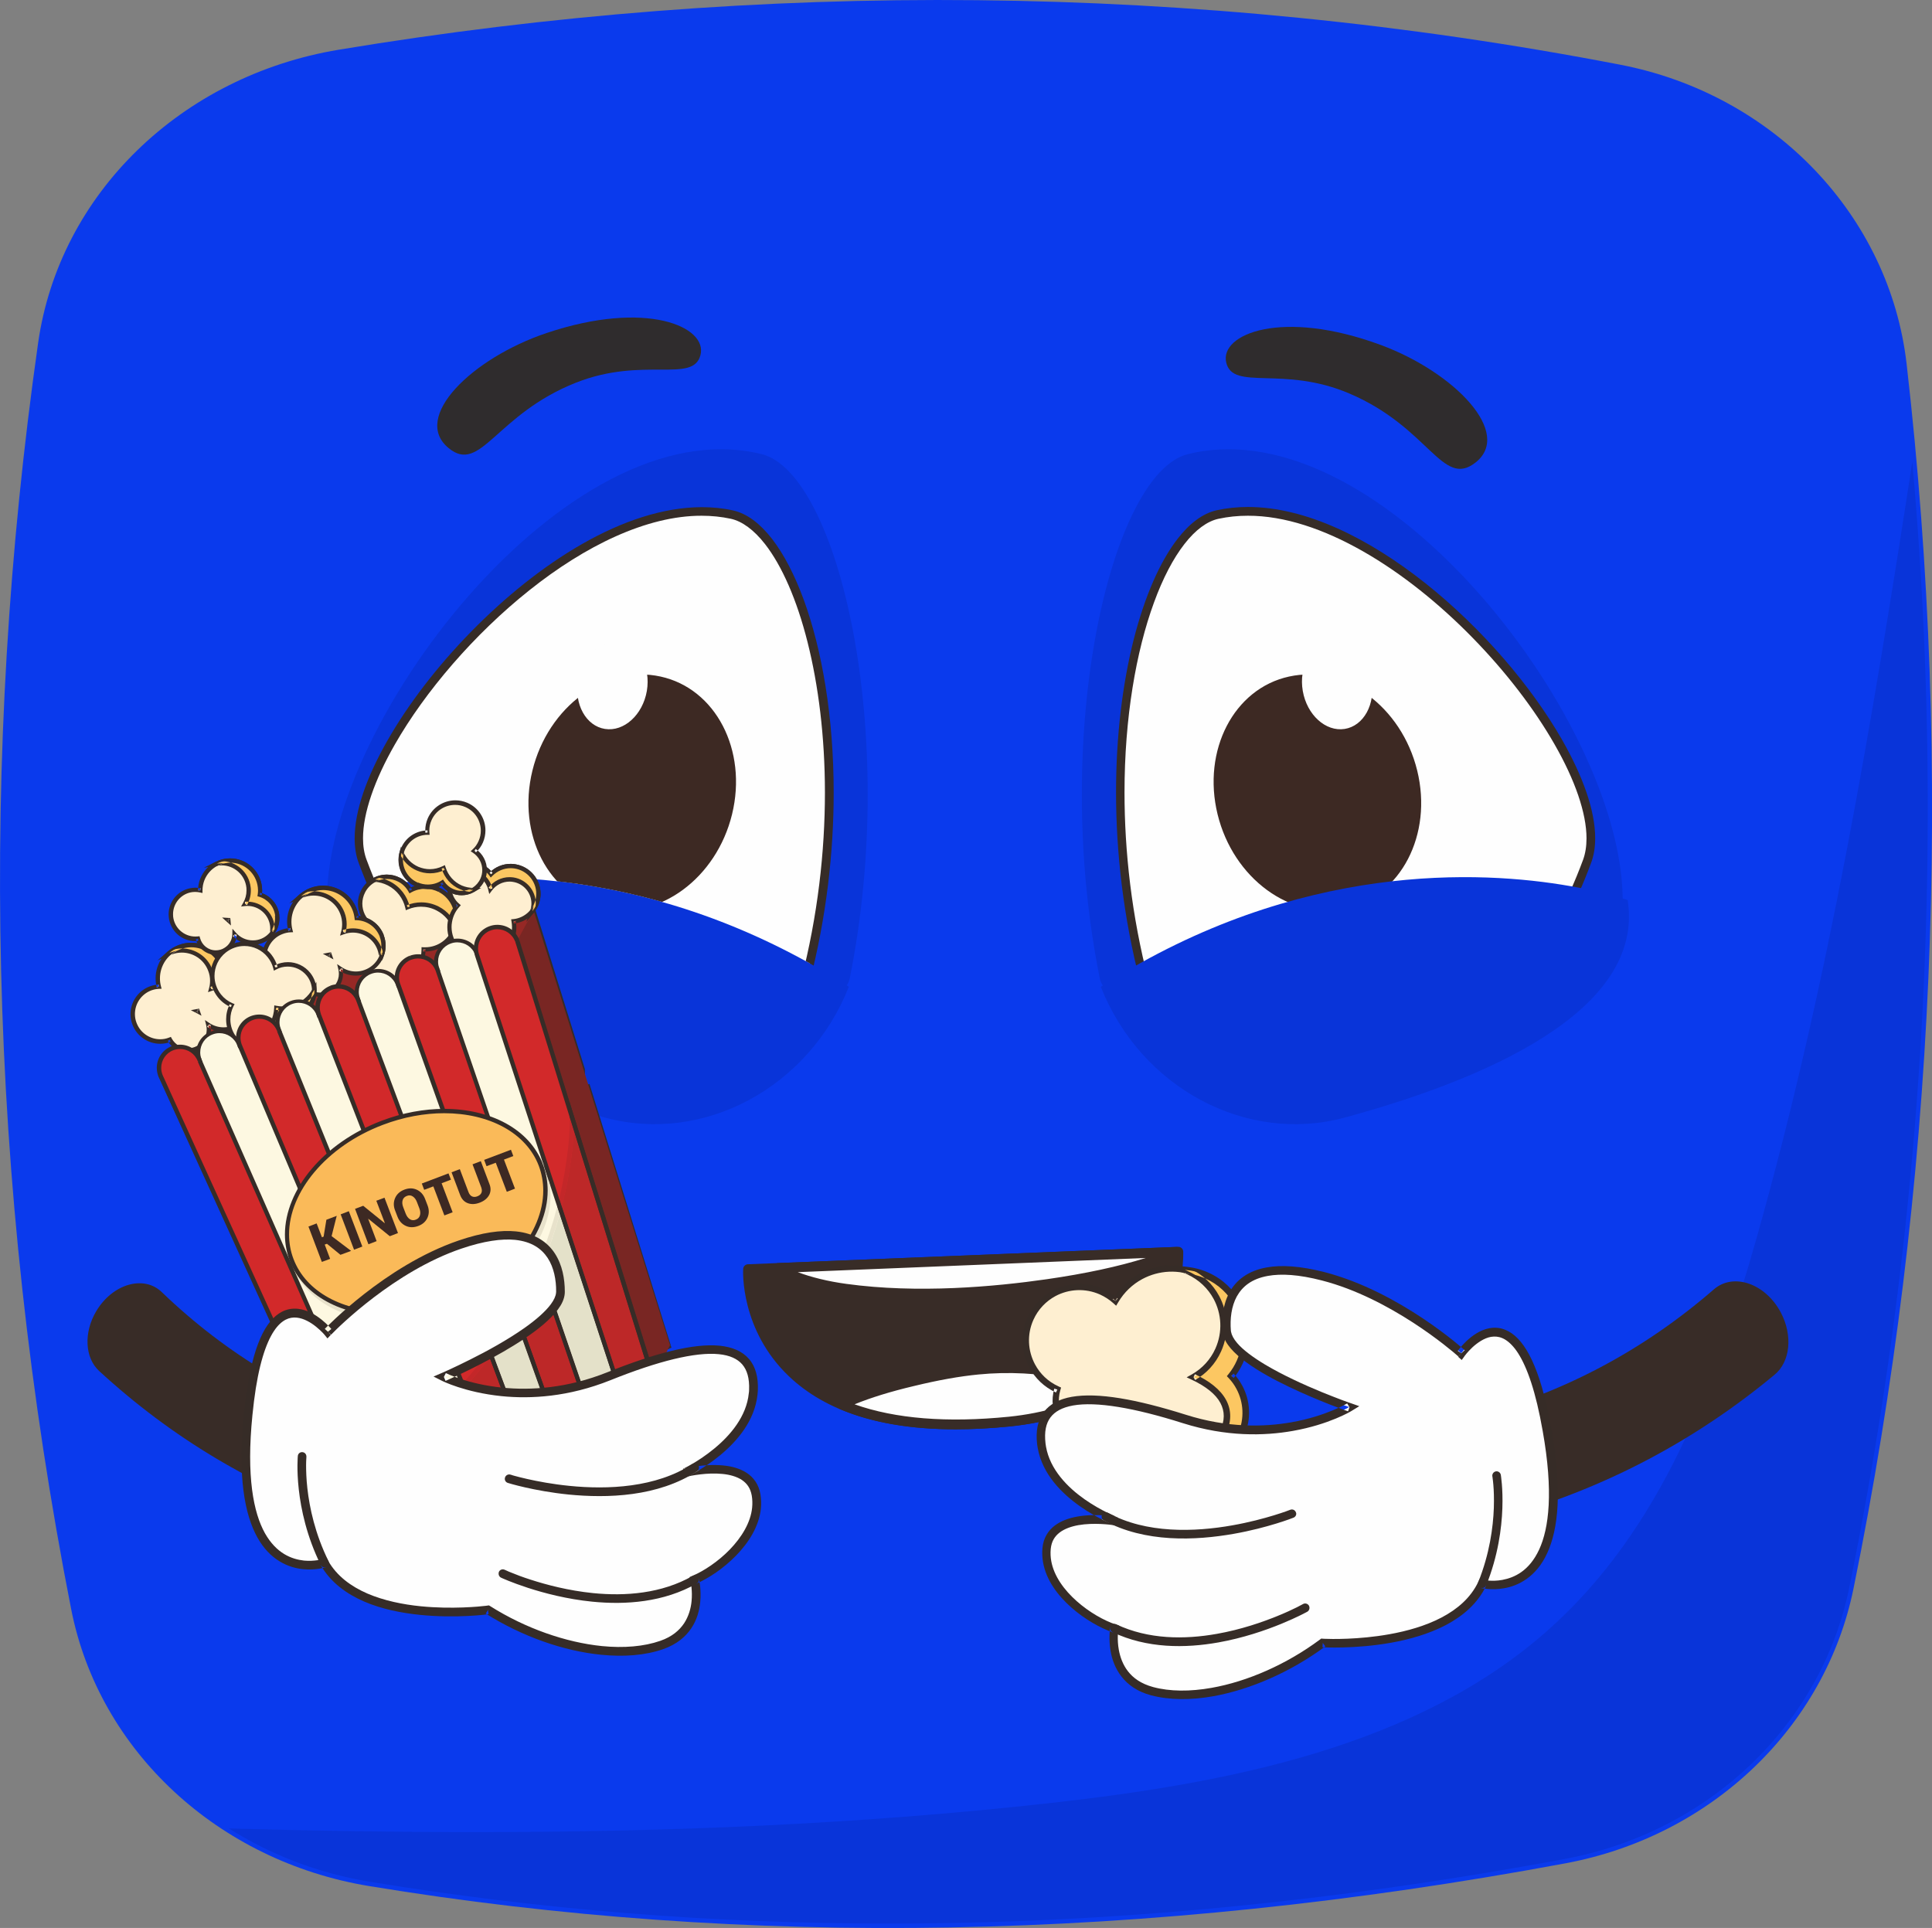 <svg xmlns="http://www.w3.org/2000/svg" version="1.1" xmlns:xlink="http://www.w3.org/1999/xlink" xmlns:svgjs="http://svgjs.dev/svgjs" width="196.17" height="195.77"><rect width="100%" height="100%" fill="#808080" stroke="none"/><svg version="1.1" id="SvgjsSvg1037" xmlns="http://www.w3.org/2000/svg" xmlns:xlink="http://www.w3.org/1999/xlink" x="0px" y="0px" viewBox="0 0 196.17 195.77" style="enable-background:new 0 0 196.17 195.77;" xml:space="preserve">
<style type="text/css">
	.st0{fill-rule:evenodd;clip-rule:evenodd;fill:#0A3AED;}
	.st1{fill-rule:evenodd;clip-rule:evenodd;fill:#0934D9;}
	.st2{fill-rule:evenodd;clip-rule:evenodd;fill:#382C27;}
	.st3{fill-rule:evenodd;clip-rule:evenodd;fill:#FEFEFE;}
	.st4{fill-rule:evenodd;clip-rule:evenodd;fill:#FEEFD1;}
	.st5{fill-rule:evenodd;clip-rule:evenodd;fill:#362C27;}
	.st6{fill-rule:evenodd;clip-rule:evenodd;fill:#FCC762;}
	.st7{fill-rule:evenodd;clip-rule:evenodd;fill:#3D2923;}
	.st8{fill-rule:evenodd;clip-rule:evenodd;fill:#2F2C2D;}
	.st9{fill-rule:evenodd;clip-rule:evenodd;fill:#962825;}
	.st10{fill-rule:evenodd;clip-rule:evenodd;fill:#792623;}
	.st11{fill-rule:evenodd;clip-rule:evenodd;fill:#FDF8E1;}
	.st12{fill-rule:evenodd;clip-rule:evenodd;fill:#D2292A;}
	.st13{fill-rule:evenodd;clip-rule:evenodd;fill:#E4E1C9;}
	.st14{fill-rule:evenodd;clip-rule:evenodd;fill:#BD2828;}
	.st15{fill-rule:evenodd;clip-rule:evenodd;fill:#332B27;}
	.st16{fill-rule:evenodd;clip-rule:evenodd;fill:#E8E2CB;}
	.st17{fill-rule:evenodd;clip-rule:evenodd;fill:#C32729;}
	.st18{fill-rule:evenodd;clip-rule:evenodd;fill:#FABA59;}
	.st19{fill-rule:evenodd;clip-rule:evenodd;fill:#34519D;}
</style>
<g>
	<path class="st0" d="M188.2,161.31c8.33-40.9,10.15-82.97,5.39-124.37c-1.72-14.97-13.42-27.35-29.08-30.37
		C121.23-1.78,77.08-2.04,34.39,5.05C18.41,7.71,6.02,19.68,3.87,34.83c-5.96,41.88-5.18,85.14,3.36,128.59
		c2.83,14.39,14.93,25.58,30.25,28.1c38.34,6.31,78.68,5.66,121.47-2.31C173.83,186.44,185.34,175.34,188.2,161.31z"></path>
	<path class="st1" d="M90.26,195.33c-18,0-35.56-1.43-52.72-4.25c-5.23-0.86-10.07-2.74-14.29-5.41c8.29,0.23,16.56,0.37,24.82,0.37
		c19.69,0,39.3-0.79,58.74-2.97c18.04-2.02,37-5.74,50.26-17.44c11.69-10.32,17.16-25.33,21.29-39.92
		c7.31-25.84,11.72-52.32,15.81-78.8c1.05,11.7,1.57,23.45,1.57,35.2c0,26.53-2.66,53.05-7.97,79.1l0,0
		c-2.82,13.85-14.18,24.82-28.9,27.56C135.27,193.17,112.43,195.33,90.26,195.33z"></path>
	<path class="st2" d="M75.95,128.88l43.7-1.77c0,0,0.78,15.42-17.16,17.24C74.95,147.15,75.95,128.88,75.95,128.88z"></path>
	<path class="st2" d="M76.44,129.36c0.05,1.44,0.5,6.03,4.34,9.68c4.42,4.21,11.71,5.83,21.66,4.82
		c15.68-1.59,16.69-13.6,16.73-16.23L76.44,129.36L76.44,129.36z M97.01,145.14c-7.48,0-13.16-1.81-16.92-5.4
		c-4.91-4.69-4.65-10.64-4.63-10.89c0.01-0.25,0.22-0.46,0.47-0.47l43.7-1.77c0.27-0.01,0.5,0.2,0.51,0.47
		c0.01,0.16,0.6,15.91-17.61,17.76C100.6,145.04,98.75,145.14,97.01,145.14z"></path>
	<path class="st3" d="M85.86,130.86c6.59,0.91,14.02,0.46,20.48-0.47c4.58-0.66,9.47-1.69,13.11-3.27L79,128.76
		C80.63,129.79,83.3,130.51,85.86,130.86z"></path>
	<path class="st2" d="M85.93,130.37c7.25,1,15.06,0.29,20.34-0.47c3.96-0.57,7.33-1.3,10.06-2.16L81,129.18
		C82.35,129.69,84.08,130.12,85.93,130.37L85.93,130.37L85.93,130.37z M93.68,131.85c-2.61,0-5.28-0.14-7.89-0.5
		c-2.94-0.4-5.51-1.2-7.05-2.17c-0.18-0.12-0.27-0.34-0.21-0.55c0.06-0.21,0.24-0.36,0.46-0.37l40.44-1.64
		c0.26-0.01,0.45,0.15,0.5,0.39c0.05,0.23-0.07,0.47-0.29,0.56c-3.18,1.38-7.63,2.49-13.23,3.3
		C102.96,131.38,98.44,131.85,93.68,131.85z"></path>
	<path class="st3" d="M108.46,139.55c-2.83-0.61-6.11-0.78-9.15-0.48c-2.3,0.23-4.53,0.68-6.62,1.18c-2.47,0.59-4.86,1.31-6.86,2.22
		c-0.12,0.05-0.23,0.11-0.35,0.17c3.88,1.64,9.33,2.5,17,1.72c4.45-0.45,7.75-1.74,10.19-3.43
		C111.47,140.36,110.05,139.9,108.46,139.55z"></path>
	<path class="st2" d="M86.77,142.6c4.13,1.47,9.4,1.89,15.67,1.26c3.6-0.37,6.69-1.32,9.2-2.84c-1-0.4-2.1-0.72-3.28-0.98
		c-2.78-0.6-5.97-0.77-9-0.47c-1.94,0.19-4.03,0.56-6.55,1.17C90.4,141.31,88.41,141.93,86.77,142.6L86.77,142.6z M97.06,145.14
		c-4.6,0-8.54-0.69-11.76-2.05c-0.18-0.08-0.3-0.25-0.3-0.44c0-0.19,0.11-0.37,0.28-0.46l0.36-0.17c1.83-0.83,4.1-1.57,6.94-2.25
		c2.57-0.61,4.69-0.99,6.68-1.19c3.13-0.31,6.43-0.13,9.31,0.49c1.59,0.34,3.05,0.82,4.33,1.41c0.16,0.08,0.27,0.23,0.28,0.41
		c0.02,0.18-0.07,0.35-0.21,0.45c-2.77,1.91-6.28,3.09-10.43,3.51C100.62,145.04,98.79,145.14,97.06,145.14z"></path>
	<g>
		<path class="st4" d="M124.15,139.59c0.34-0.43,0.64-0.91,0.87-1.43c1.5-3.34,0.01-7.26-3.33-8.76c-3.12-1.4-6.74-0.19-8.43,2.69
			c-0.41-0.37-0.89-0.69-1.42-0.93c-2.74-1.23-5.96-0.01-7.2,2.73c-1.23,2.73-0.01,5.95,2.71,7.19c-0.56,1.94,0.38,4.05,2.28,4.91
			c1.91,0.86,4.14,0.14,5.21-1.6c0.33,1.66,1.44,3.15,3.11,3.9c2.74,1.23,5.96,0.01,7.19-2.73
			C126.08,143.48,125.61,141.14,124.15,139.59z"></path>
		<path class="st5" d="M124.15,139.59l0.26,0.21c0.36-0.45,0.67-0.95,0.92-1.5c0.92-2.05,0.77-4.31-0.22-6.14
			c-0.7-1.31-1.82-2.4-3.28-3.05c-2.05-0.92-4.3-0.77-6.14,0.22c-1.1,0.59-2.04,1.47-2.71,2.6l0.29,0.17l0.22-0.24
			c-0.44-0.4-0.94-0.73-1.51-0.99c-1.7-0.76-3.57-0.64-5.1,0.18c-1.08,0.58-1.99,1.51-2.54,2.72c-0.76,1.7-0.64,3.57,0.18,5.1
			c0.58,1.08,1.5,1.98,2.7,2.53l0.14-0.3l-0.31-0.09c-0.33,1.14-0.18,2.34,0.36,3.34c0.45,0.84,1.17,1.54,2.1,1.96
			c1.31,0.59,2.76,0.49,3.94-0.14c0.68-0.36,1.26-0.9,1.69-1.59l-0.28-0.17l-0.32,0.06c0.11,0.56,0.31,1.1,0.57,1.6
			c0.58,1.08,1.51,1.99,2.72,2.53c1.7,0.76,3.57,0.64,5.1-0.18c1.08-0.58,1.99-1.51,2.53-2.72c0.76-1.7,0.64-3.57-0.18-5.1
			c-0.24-0.44-0.53-0.86-0.88-1.23L124.15,139.59l0.26,0.21L124.15,139.59l-0.24,0.23c0.31,0.33,0.57,0.69,0.78,1.09
			c0.72,1.35,0.83,3.01,0.16,4.51c-0.48,1.07-1.28,1.89-2.24,2.41c-1.35,0.72-3.01,0.84-4.52,0.16c-1.07-0.48-1.89-1.28-2.41-2.24
			c-0.24-0.45-0.41-0.92-0.51-1.42l-0.17-0.82l-0.44,0.71c-0.36,0.58-0.86,1.04-1.44,1.35c-1,0.54-2.23,0.62-3.36,0.12
			c-0.8-0.36-1.41-0.95-1.79-1.67c-0.46-0.85-0.59-1.87-0.31-2.85l0.08-0.27l-0.26-0.12c-1.06-0.48-1.88-1.28-2.39-2.24
			c-0.72-1.35-0.84-3.01-0.16-4.52c0.48-1.07,1.28-1.89,2.24-2.41c1.35-0.72,3.01-0.83,4.52-0.16c0.5,0.23,0.95,0.52,1.34,0.87
			l0.3,0.27l0.21-0.35c0.6-1.02,1.46-1.83,2.45-2.36c1.66-0.89,3.7-1.03,5.56-0.2c1.32,0.59,2.33,1.58,2.96,2.76
			c0.89,1.67,1.03,3.71,0.2,5.56c-0.22,0.5-0.51,0.95-0.83,1.36l-0.18,0.22l0.19,0.21L124.15,139.59z"></path>
		<path class="st6" d="M126.02,145.67c0.93-2.07,0.46-4.41-1-5.96c0.34-0.43,0.64-0.91,0.87-1.43c1.5-3.34,0.01-7.26-3.33-8.76
			c-0.73-0.33-1.49-0.51-2.25-0.57c0.12,0.05,0.24,0.09,0.35,0.15c3.04,1.37,4.4,4.94,3.03,7.98c-0.54,1.21-1.43,2.15-2.5,2.76
			c2.75,1.29,4.17,3.18,2.95,5.68l-0.12,0.87c0,0-0.61,1.37-1.1,1.63C124.09,147.48,125.46,146.92,126.02,145.67z"></path>
		<path class="st5" d="M126.02,145.67l0.3,0.14c0.76-1.7,0.64-3.57-0.18-5.1c-0.24-0.44-0.53-0.86-0.88-1.23l-0.24,0.23l0.26,0.21
			c0.36-0.45,0.67-0.95,0.92-1.5c0.92-2.05,0.77-4.31-0.22-6.14c-0.7-1.3-1.82-2.4-3.28-3.05c-0.77-0.35-1.57-0.54-2.36-0.6
			l-2.25-0.16l2.11,0.79c0.12,0.04,0.23,0.09,0.34,0.14c1.19,0.54,2.11,1.43,2.69,2.5c0.81,1.51,0.93,3.36,0.18,5.04
			c-0.51,1.14-1.36,2.03-2.37,2.61l-0.55,0.31l0.57,0.27c1.38,0.65,2.39,1.45,2.86,2.34c0.44,0.84,0.48,1.76-0.07,2.9l-0.02,0.05
			l-0.12,0.92l0.33,0.04l-0.3-0.14c0,0-0.04,0.08-0.1,0.21c-0.09,0.19-0.25,0.48-0.41,0.75c-0.16,0.26-0.36,0.49-0.44,0.52
			l-0.01,0.01l0.3,0.59c0.4-0.18,0.84-0.38,1.26-0.6c0.79-0.43,1.57-0.99,1.99-1.91L126.02,145.67l-0.3-0.14
			c-0.32,0.72-0.96,1.2-1.7,1.6c-0.4,0.21-0.82,0.4-1.22,0.58l0.14,0.3l0.16,0.29l-0.14-0.24l0.13,0.25l0.01,0l-0.14-0.24l0.13,0.25
			l0,0c0.2-0.11,0.34-0.27,0.48-0.46c0.41-0.54,0.75-1.31,0.76-1.33l0.02-0.04l0.12-0.92l-0.33-0.04l0.3,0.14
			c0.63-1.27,0.61-2.48,0.06-3.5c-0.58-1.08-1.71-1.94-3.17-2.63l-0.14,0.3l0.16,0.29c1.13-0.64,2.07-1.64,2.64-2.91
			c0.84-1.87,0.7-3.94-0.2-5.62c-0.64-1.19-1.67-2.2-3-2.79c-0.13-0.06-0.25-0.11-0.38-0.15l-0.11,0.31l-0.02,0.33
			c0.72,0.05,1.44,0.22,2.14,0.54c1.32,0.59,2.33,1.58,2.96,2.76c0.89,1.66,1.03,3.7,0.2,5.56c-0.22,0.5-0.5,0.95-0.83,1.36
			l-0.18,0.22l0.2,0.21c0.31,0.33,0.57,0.69,0.78,1.09c0.72,1.35,0.83,3.01,0.16,4.52L126.02,145.67z"></path>
	</g>
	<path class="st1" d="M59.88,109.71c10.97,4.05,18.5-0.11,26.02-9.54c0.19-0.24,0.32-0.52,0.38-0.82c5.05-25.07-1.2-51.3-8.93-53.23
		C57.53,41.18,32.6,74,33.21,92.05C33.45,99.18,39.38,102.15,59.88,109.71z"></path>
	<path class="st3" d="M67.1,107.7c6.39,1.74,13.08-1.9,14.66-8.02c6.09-23.64-0.27-45.87-7.45-47.44
		c-16.82-3.69-41.24,25.21-37.51,35.21C40.3,96.82,44.1,101.43,67.1,107.7z"></path>
	<path class="st7" d="M74.33,82.69c-1.59,6.5-7.41,10.78-13.01,9.55c-5.6-1.23-8.85-7.49-7.26-13.99c1.59-6.5,7.41-10.78,13.01-9.55
		C72.67,69.92,75.92,76.18,74.33,82.69z"></path>
	<path class="st5" d="M67.1,107.7l-0.11,0.43c1.12,0.3,2.25,0.45,3.36,0.45c5.45,0,10.47-3.49,11.84-8.78
		c1.73-6.7,2.46-13.28,2.46-19.32c0-7.7-1.19-14.52-3.04-19.58c-0.93-2.53-2.02-4.63-3.22-6.18c-1.21-1.55-2.54-2.58-3.97-2.89
		c-1.03-0.23-2.09-0.33-3.16-0.33c-7.88,0.01-16.63,5.69-23.47,12.69c-3.42,3.5-6.36,7.34-8.44,10.99
		c-2.09,3.66-3.34,7.13-3.34,9.96c0,0.9,0.13,1.74,0.41,2.49c1.75,4.7,3.64,8.32,7.98,11.49c4.34,3.16,11.08,5.89,22.61,9.03
		L67.1,107.7l0.12-0.42c-11.48-3.12-18.14-5.84-22.32-8.89c-4.17-3.05-5.93-6.42-7.68-11.09c-0.24-0.63-0.36-1.37-0.36-2.18
		c0-2.57,1.18-5.94,3.23-9.52c3.07-5.37,8.05-11.2,13.67-15.67c5.62-4.48,11.89-7.57,17.48-7.56c1.01,0,2.01,0.1,2.97,0.31
		c1.14,0.25,2.34,1.12,3.47,2.57c1.7,2.18,3.23,5.63,4.32,9.97c1.09,4.34,1.76,9.55,1.76,15.26c0,5.97-0.72,12.48-2.43,19.1
		c-1.25,4.87-5.91,8.13-10.99,8.13c-1.03,0-2.09-0.14-3.13-0.42L67.1,107.7z"></path>
	<path class="st3" d="M65.68,70.16c-0.42,2.43-2.32,4.16-4.25,3.86c-1.93-0.3-3.15-2.51-2.74-4.94c0.42-2.43,2.32-4.16,4.25-3.86
		C64.87,65.51,66.09,67.73,65.68,70.16z"></path>
	<path class="st3" d="M67.1,107.7c6.39,1.74,13.08-1.9,14.66-8.02c0.16-0.62,0.31-1.24,0.45-1.86l-0.05-0.03
		C63.33,87.3,46.14,88.55,37.87,90.1C41.24,97.75,46.38,102.05,67.1,107.7z"></path>
	<path class="st7" d="M67.22,91.59c-1.86,0.82-3.89,1.09-5.9,0.65c-1.87-0.41-3.48-1.39-4.74-2.75
		C59.91,89.87,63.48,90.53,67.22,91.59z"></path>
	<path class="st5" d="M67.1,107.7l-0.11,0.43c1.12,0.3,2.25,0.45,3.36,0.45c5.45,0,10.47-3.49,11.84-8.78
		c0.15-0.58,0.29-1.16,0.43-1.74l-0.45-0.25c-0.12-0.07-0.23-0.13-0.35-0.19c-0.15,0.65-0.31,1.31-0.48,1.96
		c-1.25,4.87-5.91,8.13-10.99,8.13c-1.03,0-2.09-0.14-3.13-0.42L67.1,107.7L67.1,107.7z M37.43,90.19c0.29-0.06,0.58-0.11,0.89-0.17
		c1.47,3.31,3.26,5.94,6.58,8.36c4.18,3.05,10.84,5.76,22.32,8.89l-0.12,0.42l-0.11,0.43c-11.52-3.14-18.27-5.86-22.61-9.03
		C40.86,96.53,38.96,93.68,37.43,90.19z"></path>
	<path class="st1" d="M138.07,109.71c-10.97,4.05-18.5-0.11-26.02-9.54c-0.19-0.24-0.32-0.52-0.38-0.82
		c-5.05-25.07,1.2-51.3,8.93-53.23c19.83-4.93,44.76,27.88,44.15,45.93C164.5,99.18,158.57,102.15,138.07,109.71z"></path>
	<path class="st3" d="M130.85,107.7c-6.39,1.74-13.08-1.9-14.66-8.02c-6.09-23.64,0.27-45.87,7.45-47.44
		c16.82-3.69,41.24,25.21,37.51,35.21C157.65,96.82,153.86,101.43,130.85,107.7z"></path>
	<path class="st7" d="M123.63,82.69c1.59,6.5,7.41,10.78,13.01,9.55c5.6-1.23,8.85-7.49,7.26-13.99c-1.59-6.5-7.41-10.78-13.01-9.55
		C125.29,69.92,122.04,76.18,123.63,82.69z"></path>
	<path class="st5" d="M130.85,107.7l-0.12-0.42c-1.04,0.29-2.1,0.42-3.13,0.42c-5.08,0-9.74-3.26-10.99-8.13
		c-1.71-6.62-2.43-13.13-2.43-19.1c0-7.61,1.18-14.34,2.99-19.28c0.9-2.47,1.96-4.49,3.09-5.94c1.13-1.46,2.33-2.33,3.47-2.57
		c0.97-0.21,1.96-0.31,2.97-0.31c7.45-0.02,16.11,5.51,22.85,12.42c3.37,3.45,6.27,7.24,8.31,10.82c2.05,3.58,3.23,6.95,3.23,9.52
		c0,0.82-0.12,1.55-0.35,2.18c-1.74,4.66-3.5,8.03-7.68,11.09c-4.18,3.05-10.84,5.76-22.32,8.89L130.85,107.7l0.12,0.43
		c11.52-3.14,18.27-5.86,22.61-9.03c4.35-3.16,6.23-6.78,7.98-11.49c0.28-0.75,0.41-1.59,0.41-2.49c0-2.83-1.26-6.3-3.34-9.96
		c-3.13-5.48-8.17-11.38-13.89-15.93c-5.72-4.54-12.12-7.75-18.03-7.75c-1.07,0-2.13,0.11-3.16,0.33c-1.43,0.32-2.77,1.34-3.97,2.89
		c-1.81,2.33-3.36,5.88-4.48,10.29c-1.11,4.41-1.78,9.7-1.78,15.47c0,6.04,0.73,12.62,2.46,19.32c1.37,5.29,6.39,8.78,11.84,8.78
		c1.11,0,2.24-0.15,3.36-0.45L130.85,107.7z"></path>
	<path class="st3" d="M132.28,70.16c0.42,2.43,2.32,4.16,4.25,3.86c1.93-0.3,3.15-2.51,2.73-4.94c-0.42-2.43-2.32-4.16-4.25-3.86
		C133.09,65.51,131.86,67.73,132.28,70.16z"></path>
	<path class="st1" d="M165.27,91.4c1.77,11.37-14.82,18.3-28.72,22.08c-10,2.72-20.71-3.01-24.78-13.28
		c1.35-0.87,2.69-1.66,4.03-2.41c19.57-10.9,37.36-9.13,45.21-7.51C163.74,90.86,165.27,91.4,165.27,91.4z"></path>
	<path class="st8" d="M45.55,45.5c3.27,2.69,4.77-3.42,12.95-6.65c6.82-2.69,11.85,0.11,12.62-2.78c0.77-2.89-5.49-5.66-15.63-2.25
		C47.94,36.36,41.75,42.38,45.55,45.5z"></path>
	<path class="st8" d="M149.79,46.99c-3.35,2.59-4.66-3.56-12.75-7.02c-6.74-2.89-11.84-0.24-12.53-3.15
		c-0.69-2.91,5.66-5.5,15.69-1.79C147.66,37.79,153.68,43.99,149.79,46.99z"></path>
	<path class="st1" d="M32.69,91.4c-1.77,11.37,14.82,18.3,28.72,22.08c10,2.72,20.71-3.01,24.78-13.28
		c-1.35-0.87-2.69-1.66-4.03-2.41C62.6,86.9,44.8,88.67,36.95,90.29C34.22,90.86,32.69,91.4,32.69,91.4z"></path>
	<polygon class="st5" points="65.21,140.34 65.01,140.24 63.57,143.15 49.94,99.3 51.3,96.75 65,140.4 65.21,140.34 65.01,140.24 
		65.21,140.34 65.42,140.27 51.41,95.62 49.46,99.26 63.47,144.32 65.44,140.36 65.42,140.27 	"></polygon>
	<g>
		<path class="st9" d="M54.08,92.18c-0.43-1.12-1.68-1.69-2.8-1.26c-0.98,0.37-1.53,1.38-1.37,2.37c-0.51-0.93-1.65-1.37-2.67-0.98
			c-1.12,0.42-1.68,1.68-1.26,2.8L46,95.17l0,0l-0.02-0.06c-0.42-1.1-1.64-1.63-2.74-1.21c-1.1,0.42-1.66,1.65-1.24,2.75l0.01,0.03
			h0l-0.02-0.06c-0.43-1.12-1.68-1.68-2.8-1.26c-1.12,0.43-1.68,1.68-1.26,2.8l0.02,0.06h0l-0.01-0.03
			c-0.42-1.1-1.65-1.66-2.76-1.24c-1.1,0.42-1.66,1.65-1.24,2.76l0.01,0.03l0,0l-0.02-0.06c-0.43-1.12-1.68-1.69-2.8-1.26
			c-1.12,0.43-1.68,1.68-1.26,2.8l0.02,0.06l0,0l-0.01-0.03c-0.42-1.1-1.65-1.66-2.76-1.24c-1.1,0.42-1.66,1.65-1.24,2.76l0.01,0.03
			h0l-0.02-0.06c-0.43-1.12-1.68-1.68-2.8-1.26c-1.12,0.43-1.69,1.68-1.26,2.8l0.02,0.06l0,0l-0.01-0.03
			c-0.42-1.1-1.65-1.66-2.76-1.24c-1.1,0.42-1.66,1.65-1.24,2.76c0.06,0.15,15.39,33.8,18.72,41.11l0,0l0.48,1.04
			c0.1,0.23,0.16,0.35,0.16,0.35l3.43-1.3l-0.01-0.01l3.43-1.3l0,0.01l3.36-1.28l0-0.01l3.43-1.3l0,0.01l3.43-1.3l0-0.01l3.43-1.3
			l0,0.01l3.43-1.3l0-0.01l3.42-1.3l0,0.01l3.36-1.28l0-0.01l0.01,0l-0.01-0.02l0.02-0.01l-8.27-26.57v0
			C56.7,100.62,54.11,92.26,54.08,92.18z"></path>
		<path class="st5" d="M54.08,92.18l0.21-0.08c-0.36-0.96-1.27-1.54-2.24-1.54c-0.28,0-0.57,0.05-0.85,0.15
			c-0.96,0.36-1.54,1.27-1.54,2.24c0,0.12,0.01,0.25,0.03,0.38l0.22-0.04l0.19-0.1c-0.43-0.77-1.24-1.24-2.09-1.24
			c-0.28,0-0.57,0.05-0.85,0.15c-0.95,0.36-1.54,1.27-1.54,2.24c0,0.28,0.05,0.57,0.16,0.85l0,0l0.03,0.07l0.2-0.08l-0.08-0.2h0
			L46,95.18l0.21-0.07l-0.02-0.06l0,0v0c-0.35-0.93-1.24-1.49-2.17-1.49c-0.28,0-0.57,0.05-0.86,0.16c-0.94,0.36-1.52,1.25-1.52,2.2
			c0,0.28,0.05,0.56,0.15,0.84v0l0.01,0.03l0.2-0.08l-0.08-0.21l0,0l0.08,0.2l0.21-0.07l-0.02-0.06l0,0l0,0
			c-0.36-0.96-1.27-1.54-2.24-1.54c-0.28,0-0.57,0.05-0.85,0.16c-0.95,0.36-1.54,1.27-1.54,2.23c0,0.28,0.05,0.57,0.16,0.85l0,0
			l0.03,0.07l0.2-0.08l-0.08-0.21h0l0.08,0.21l0.21-0.08l-0.01-0.03v0v0c-0.36-0.94-1.25-1.52-2.2-1.52c-0.28,0-0.56,0.05-0.84,0.15
			c-0.94,0.36-1.52,1.25-1.52,2.2c0,0.28,0.05,0.56,0.15,0.83v0l0.01,0.03l0.2-0.08l-0.08-0.2h0l0.08,0.21l0.21-0.07l-0.02-0.06l0,0
			l0,0c-0.36-0.96-1.27-1.54-2.23-1.54c-0.28,0-0.57,0.05-0.85,0.16c-0.95,0.36-1.54,1.27-1.54,2.24c0,0.28,0.05,0.57,0.16,0.85l0,0
			l0.03,0.07l0.2-0.08l-0.08-0.21l0,0l0.08,0.21l0.21-0.07l-0.01-0.03v0l0,0c-0.36-0.94-1.25-1.52-2.2-1.52
			c-0.28,0-0.56,0.05-0.84,0.15c-0.94,0.36-1.52,1.25-1.52,2.2c0,0.28,0.05,0.56,0.15,0.84v0l0.01,0.03l0.2-0.08l-0.08-0.21h0
			l0.08,0.21l0.21-0.07l-0.02-0.07l0,0l0,0c-0.36-0.96-1.27-1.54-2.23-1.54c-0.28,0-0.57,0.05-0.85,0.16
			c-0.96,0.36-1.54,1.27-1.54,2.23c0,0.28,0.05,0.57,0.16,0.85l0,0l0.02,0.07l0.2-0.08l-0.08-0.2l0,0l0.08,0.2l0.21-0.07l-0.01-0.03
			v0l0,0c-0.36-0.94-1.25-1.52-2.2-1.52c-0.28,0-0.56,0.05-0.84,0.15c-0.94,0.36-1.52,1.25-1.52,2.2c0,0.28,0.05,0.56,0.15,0.83
			l0.05,0.12c0.96,2.12,15.45,33.92,18.67,41l0.2-0.09l-0.11-0.19l0,0l-0.17,0.1l0.56,1.23v0c0.1,0.23,0.16,0.35,0.16,0.35
			l0.09,0.19l3.83-1.45l0-0.01l3.21-1.22l-0.08-0.2l-0.2,0.09l0,0.01l0.08,0.19l3.77-1.43l0-0.01l3.22-1.22l-0.08-0.21l-0.2,0.08
			l0,0.01l0.08,0.2l3.83-1.45l0-0.01l3.22-1.22l-0.08-0.21l-0.21,0.07l0,0.01l0.07,0.21l3.83-1.46l0-0.01l3.23-1.23l-0.08-0.2
			l-0.21,0.07l0,0.01l0.07,0.22l3.77-1.43l-0.07-0.21l-0.21,0.06l0.08,0.21l0.01,0l0.19-0.07l-0.07-0.22l-0.21,0.06l0.08,0.21
			l0.02-0.01l0.19-0.07l-8.8-28.29l0.05,1.6l0.22-0.01l0.21-0.06c-1.47-4.73-2.85-9.18-3.87-12.46c-0.51-1.64-0.93-2.99-1.22-3.93
			c-0.15-0.47-0.26-0.84-0.34-1.09c-0.04-0.13-0.07-0.22-0.09-0.29l-0.04-0.12L54.08,92.18l-0.21,0.08l0.01,0l-0.01,0v0l0.01,0
			l-0.01,0c0.1,0.32,2.67,8.58,5.55,17.88l0.48,1.53v-0.01l7.79,25.04l0.21-0.07l-0.08-0.21l-0.02,0.01l-0.19,0.07l0.07,0.22
			l0.21-0.07l-0.08-0.2l-0.01,0l-0.19,0.07l0,0.01l-3.17,1.2l0.08,0.21l0.21-0.07l0-0.01l-0.07-0.22l-3.84,1.46l0,0.01l-3.23,1.22
			l0.08,0.21l0.21-0.07l0-0.01l-0.07-0.21l-3.84,1.46l0,0.01l-3.22,1.22l0.08,0.21l0.2-0.08l0-0.01l-0.08-0.2l-3.84,1.46l0.01,0.01
			l-3.15,1.2l0.08,0.21l0.2-0.08l0-0.01l-0.08-0.19l-3.84,1.46l0,0.01l-3.21,1.22l0.08,0.21l0.2-0.09c0,0-0.05-0.12-0.16-0.35
			l-0.48-1.04l-0.2,0.09l0.11,0.19l0,0l0.17-0.1l-0.08-0.18c-1.67-3.66-6.33-13.9-10.59-23.24c-2.13-4.67-4.16-9.12-5.65-12.41
			c-0.75-1.65-1.37-3-1.8-3.95c-0.22-0.47-0.38-0.85-0.5-1.1c-0.06-0.13-0.1-0.23-0.13-0.29l-0.03-0.08l-0.01-0.02l-0.02,0l0.02,0
			l0,0l-0.02,0l0.02,0c-0.09-0.22-0.12-0.45-0.12-0.68c0-0.77,0.47-1.5,1.24-1.79c0.22-0.08,0.45-0.12,0.68-0.12
			c0.77,0,1.5,0.47,1.79,1.24l0.2-0.08l-0.21,0.07l0.01,0.03l0.07,0.21l0.21-0.08l0.21-0.08l-0.11-0.27l-0.2,0.08l0.2-0.08
			c-0.09-0.23-0.13-0.46-0.13-0.69c0-0.79,0.48-1.53,1.26-1.82c0.23-0.09,0.46-0.13,0.69-0.13c0.79,0,1.53,0.48,1.83,1.26l0.21-0.08
			l-0.21,0.07l0.02,0.06l0.07,0.21l0.21-0.08l0.21-0.08l-0.1-0.24l-0.2,0.09l0.21-0.08c-0.09-0.22-0.12-0.45-0.12-0.68
			c0-0.77,0.47-1.5,1.24-1.79c0.22-0.09,0.45-0.13,0.68-0.13c0.77,0,1.5,0.47,1.79,1.24l0.2-0.08l-0.21,0.07l0.01,0.03l0.07,0.21
			l0.21-0.08l0.21-0.08l-0.11-0.27l-0.2,0.08l0.2-0.08c-0.09-0.23-0.13-0.46-0.13-0.69c0-0.79,0.48-1.53,1.26-1.82
			c0.23-0.09,0.46-0.13,0.69-0.13c0.79,0,1.53,0.48,1.83,1.26l0.21-0.08l-0.21,0.07l0.02,0.06l0.07,0.21l0.21-0.08l0.21-0.08
			l-0.1-0.24l-0.2,0.08l0.21-0.08c-0.09-0.22-0.12-0.45-0.12-0.68c0-0.77,0.47-1.5,1.24-1.79c0.22-0.09,0.45-0.13,0.68-0.13
			c0.77,0,1.5,0.47,1.79,1.24v0l0.01,0.03l0.08,0.21l0.21-0.08l0.21-0.08l-0.11-0.27l-0.2,0.08l0.21-0.08
			C38.04,97.86,38,97.63,38,97.4c0-0.79,0.48-1.53,1.26-1.82c0.23-0.09,0.46-0.13,0.69-0.13c0.79,0,1.53,0.48,1.83,1.26l0.21-0.08
			l-0.21,0.07l0.02,0.06l0.07,0.21l0.21-0.08l0.21-0.08l-0.1-0.24l-0.2,0.08l0.21-0.08c-0.08-0.22-0.12-0.45-0.12-0.68
			c0-0.77,0.47-1.5,1.24-1.79c0.23-0.09,0.47-0.13,0.7-0.13c0.76,0,1.47,0.45,1.76,1.21l0.21-0.08l-0.21,0.07l0.02,0.06l0.07,0.21
			l0.21-0.08l0.21-0.08l-0.11-0.27l-0.2,0.08l0.21-0.08c-0.09-0.23-0.13-0.46-0.13-0.69c0-0.79,0.48-1.53,1.26-1.82
			c0.23-0.09,0.46-0.13,0.69-0.13c0.7,0,1.36,0.38,1.71,1.01l0.61,1.11l-0.2-1.25c-0.02-0.1-0.03-0.21-0.03-0.31
			c0-0.79,0.48-1.53,1.26-1.82c0.23-0.09,0.46-0.13,0.69-0.13c0.79,0,1.53,0.48,1.82,1.26L54.08,92.18z"></path>
		<polygon class="st10" points="68.03,136.59 66.35,139.99 52.52,95.53 54.18,92.44 		"></polygon>
		<path class="st4" d="M41.65,90.42c-0.25-0.45-0.63-0.83-1.12-1.09c-1.33-0.69-2.97-0.16-3.66,1.17c-0.61,1.19-0.26,2.61,0.76,3.4
			c-0.33,0.28-0.62,0.62-0.83,1.03c-0.83,1.62-0.2,3.6,1.42,4.43c1.62,0.83,3.6,0.2,4.43-1.42c0.26-0.49,0.37-1.02,0.37-1.54
			c1.21,0.06,2.4-0.57,3-1.72c0.81-1.57,0.19-3.49-1.37-4.29C43.67,89.88,42.55,89.93,41.65,90.42z"></path>
		<path class="st5" d="M41.65,90.42l0.19-0.11c-0.27-0.49-0.69-0.9-1.22-1.17c-0.43-0.22-0.89-0.33-1.34-0.33
			c-1.06,0-2.09,0.58-2.61,1.59c-0.22,0.43-0.33,0.89-0.33,1.34c0,0.9,0.41,1.77,1.15,2.33l0.13-0.18l-0.14-0.17
			c-0.36,0.29-0.66,0.66-0.89,1.1c-0.26,0.51-0.39,1.06-0.39,1.6c0,1.27,0.69,2.5,1.9,3.12c0.51,0.26,1.06,0.39,1.6,0.39
			c1.27,0,2.5-0.69,3.12-1.9c0.26-0.51,0.39-1.06,0.39-1.61V96.4l-0.22,0l-0.01,0.22l0.17,0c1.24,0,2.43-0.67,3.03-1.85
			c0.26-0.5,0.38-1.03,0.38-1.56c0-1.24-0.67-2.43-1.85-3.03c-0.5-0.26-1.03-0.38-1.56-0.38c-0.57,0-1.14,0.15-1.64,0.42
			L41.65,90.42l0.19-0.11L41.65,90.42l0.1,0.19c0.44-0.24,0.93-0.36,1.43-0.36c0.46,0,0.92,0.11,1.36,0.33
			c1.02,0.53,1.61,1.57,1.61,2.64c0,0.46-0.11,0.92-0.33,1.36c-0.53,1.02-1.57,1.61-2.64,1.61l-0.15,0l-0.23-0.01l0,0.23v0.04
			c0,0.47-0.11,0.95-0.34,1.4c-0.55,1.06-1.62,1.67-2.73,1.67c-0.47,0-0.95-0.11-1.4-0.34c-1.06-0.55-1.67-1.62-1.67-2.73
			c0-0.47,0.11-0.95,0.34-1.4c0.2-0.38,0.46-0.7,0.78-0.96l0.21-0.18l-0.22-0.17c-0.63-0.48-0.98-1.22-0.98-1.98
			c0-0.38,0.09-0.77,0.28-1.14c0.44-0.86,1.31-1.35,2.22-1.35c0.38,0,0.77,0.09,1.14,0.28c0.45,0.23,0.8,0.59,1.03,1l0.11,0.19
			l0.19-0.11L41.65,90.42z"></path>
		<path class="st6" d="M44.64,90.38c-0.98-0.5-2.09-0.45-2.99,0.04c-0.25-0.45-0.63-0.83-1.12-1.09c-0.8-0.41-1.71-0.39-2.45-0.02
			c0.48,0.03,0.96,0.16,1.42,0.4c0.99,0.51,1.65,1.41,1.89,2.41c0.96-0.39,2.07-0.38,3.06,0.14c0.85,0.44,1.45,1.16,1.76,1.99
			C46.7,92.78,46.07,91.12,44.64,90.38z"></path>
		<path class="st5" d="M44.64,90.38l0.1-0.19c-0.5-0.26-1.03-0.38-1.56-0.38c-0.57,0-1.14,0.15-1.64,0.42l0.11,0.19l0.19-0.11
			c-0.27-0.49-0.69-0.9-1.22-1.17c-0.43-0.22-0.89-0.33-1.34-0.33c-0.46,0-0.91,0.11-1.31,0.31l-0.72,0.36l0.8,0.06
			c0.45,0.03,0.9,0.15,1.33,0.37c0.93,0.48,1.55,1.32,1.77,2.27l0.06,0.25l0.24-0.1c0.41-0.17,0.86-0.26,1.3-0.26
			c0.53,0,1.07,0.12,1.57,0.38c0.8,0.41,1.37,1.09,1.65,1.87l0.21,0.58l0.2-0.58c0.12-0.36,0.19-0.74,0.19-1.11
			c0-1.24-0.67-2.43-1.85-3.03L44.64,90.38l-0.1,0.19c1.02,0.53,1.61,1.57,1.61,2.64c0,0.32-0.05,0.65-0.16,0.96l0.21,0.07
			l0.21-0.07c-0.32-0.88-0.97-1.65-1.86-2.11c-0.57-0.29-1.18-0.43-1.77-0.43c-0.51,0-1,0.1-1.47,0.29l0.08,0.2l0.21-0.05
			c-0.25-1.06-0.95-2.02-2-2.56c-0.48-0.25-0.99-0.39-1.5-0.42l-0.02,0.22l0.1,0.2c0.35-0.17,0.73-0.26,1.12-0.26
			c0.38,0,0.77,0.09,1.14,0.28c0.45,0.23,0.8,0.59,1.03,1l0.11,0.19l0.19-0.11c0.44-0.24,0.93-0.36,1.43-0.36
			c0.46,0,0.92,0.11,1.36,0.33L44.64,90.38z"></path>
		<path class="st4" d="M20.06,102.67l0.01,0.02l-0.03-0.01L20.06,102.67L20.06,102.67z M22.77,98.98c-0.03-0.28-0.1-0.56-0.2-0.83
			c-0.66-1.75-2.62-2.63-4.37-1.97c-1.63,0.62-2.51,2.37-2.08,4.02c-0.28,0.01-0.57,0.07-0.85,0.18c-1.44,0.55-2.16,2.15-1.61,3.59
			c0.54,1.43,2.14,2.16,3.58,1.62c0.5,0.91,1.6,1.33,2.6,0.95c1-0.38,1.55-1.44,1.31-2.46c0.72,0.48,1.66,0.62,2.53,0.29
			c1.44-0.55,2.16-2.15,1.62-3.59C24.88,99.69,23.86,99.01,22.77,98.98z"></path>
		<path class="st5" d="M20.06,102.67l-0.21,0.07l0.01,0.02l0.21-0.07l0.1-0.2l-0.03-0.01l-0.1,0.19l0.04,0.21l0.02,0L20.06,102.67
			l-0.21,0.07L20.06,102.67l-0.04-0.21l-0.02,0l-0.62,0.12l0.59,0.3l0.49,0.26l-0.19-0.54l-0.06-0.18l-0.18,0.04L20.06,102.67
			L20.06,102.67z M22.77,98.98l-0.01,0.22l-0.19-0.01L22.55,99c-0.03-0.26-0.09-0.52-0.19-0.78c-0.48-1.26-1.68-2.04-2.96-2.04
			c-0.37,0-0.75,0.07-1.12,0.21c-1.27,0.48-2.04,1.68-2.04,2.96c0,0.26,0.03,0.53,0.1,0.79l0.07,0.26l-0.27,0.01
			c-0.26,0.01-0.53,0.07-0.78,0.16c-1.03,0.39-1.66,1.36-1.66,2.4c0,0.3,0.05,0.61,0.17,0.91c0.39,1.02,1.36,1.65,2.4,1.65
			c0.3,0,0.6-0.05,0.9-0.17l0.18-0.07l0.09,0.17c0.34,0.61,0.98,0.98,1.66,0.98c0.22,0,0.45-0.04,0.67-0.12
			c0.76-0.29,1.22-1.01,1.22-1.77c0-0.15-0.02-0.29-0.05-0.43l-0.13-0.54l0.46,0.31c0.42,0.28,0.92,0.43,1.43,0.43
			c0.3,0,0.61-0.05,0.91-0.17c1.02-0.39,1.66-1.36,1.66-2.4c0-0.3-0.05-0.61-0.17-0.91c-0.38-1-1.31-1.62-2.32-1.65L22.77,98.98
			l0.22-0.03L22.77,98.98l0.01-0.22c1.18,0.04,2.27,0.77,2.72,1.94c0.13,0.35,0.2,0.71,0.2,1.06c0,1.21-0.74,2.35-1.94,2.81
			c-0.35,0.13-0.71,0.2-1.06,0.2c-0.6,0-1.18-0.18-1.67-0.51l0.12-0.18l0.21-0.05c0.04,0.18,0.06,0.36,0.06,0.54
			c0,0.94-0.57,1.83-1.51,2.18c-0.27,0.1-0.55,0.15-0.83,0.15c-0.83,0-1.63-0.45-2.04-1.2l0.19-0.11l0.08,0.21
			c-0.35,0.13-0.7,0.19-1.05,0.19c-1.21,0-2.35-0.74-2.81-1.94c-0.13-0.35-0.2-0.71-0.2-1.07c0-1.21,0.74-2.35,1.94-2.81
			c0.3-0.11,0.61-0.18,0.92-0.19l0.01,0.22l-0.21,0.05c-0.08-0.3-0.11-0.6-0.11-0.91c0-1.46,0.89-2.83,2.33-3.37
			c0.42-0.16,0.85-0.24,1.28-0.24c1.45,0,2.83,0.89,3.37,2.33c0.11,0.29,0.18,0.59,0.21,0.88L22.77,98.98z"></path>
		<path class="st6" d="M25.29,100.77c-0.41-1.08-1.43-1.76-2.52-1.79c-0.03-0.28-0.1-0.56-0.2-0.83c-0.66-1.75-2.62-2.63-4.37-1.97
			c-0.38,0.14-0.73,0.35-1.02,0.61l0.18-0.08c1.59-0.6,3.38,0.2,3.98,1.79c0.24,0.63,0.26,1.3,0.09,1.91
			c1.46-0.53,3.08,0.21,3.63,1.67c0.06,0.17,0.11,0.33,0.14,0.5l0.09,0.15C25.52,102.13,25.54,101.43,25.29,100.77z"></path>
		<path class="st5" d="M25.29,100.77l0.21-0.08c-0.44-1.17-1.54-1.9-2.72-1.94l-0.01,0.22l0.22-0.03c-0.03-0.3-0.1-0.59-0.21-0.88
			c-0.55-1.44-1.92-2.33-3.37-2.33c-0.43,0-0.86,0.07-1.28,0.24c-0.41,0.16-0.77,0.38-1.09,0.65L16,97.52l1.45-0.61l-0.09-0.2
			l0.08,0.21c0.33-0.13,0.68-0.19,1.02-0.19c1.16,0,2.25,0.7,2.68,1.85c0.13,0.33,0.19,0.68,0.19,1.01c0,0.26-0.03,0.51-0.1,0.75
			l-0.11,0.41l0.4-0.14c0.3-0.11,0.6-0.16,0.89-0.16c1.06,0,2.06,0.65,2.46,1.7c0.06,0.15,0.1,0.31,0.13,0.47l0.01,0.04l0.1,0.19
			l0.23,0.41l0.16-0.44c0.12-0.34,0.19-0.69,0.19-1.05c0-0.35-0.06-0.71-0.2-1.06L25.29,100.77l-0.21,0.08
			c0.11,0.3,0.17,0.61,0.17,0.91c0,0.31-0.06,0.61-0.16,0.9l0.21,0.08l0.19-0.11l-0.09-0.15l-0.19,0.11l0.21-0.04
			c-0.03-0.18-0.08-0.36-0.15-0.54c-0.47-1.23-1.63-1.98-2.87-1.98c-0.35,0-0.7,0.06-1.04,0.18l0.08,0.21l0.21,0.06
			c0.08-0.28,0.12-0.57,0.12-0.87c0-0.39-0.07-0.79-0.21-1.17c-0.5-1.32-1.76-2.13-3.09-2.13c-0.39,0-0.79,0.07-1.17,0.21l0,0
			l-0.19,0.08l0.09,0.2l0.14,0.17c0.27-0.24,0.59-0.43,0.95-0.57c0.37-0.14,0.75-0.21,1.12-0.21c1.28,0,2.48,0.78,2.96,2.04
			c0.1,0.26,0.16,0.52,0.19,0.78l0.02,0.19l0.19,0.01c1,0.03,1.94,0.65,2.32,1.65L25.29,100.77z"></path>
		<path class="st4" d="M33.46,96.95l0.01,0.02l-0.03-0.01L33.46,96.95L33.46,96.95z M36.21,93.22c-0.03-0.28-0.1-0.56-0.2-0.84
			c-0.67-1.77-2.65-2.66-4.42-1.99c-1.65,0.63-2.54,2.39-2.1,4.07c-0.29,0.01-0.58,0.07-0.86,0.18c-1.45,0.55-2.18,2.18-1.63,3.63
			c0.55,1.45,2.17,2.18,3.62,1.64c0.5,0.92,1.62,1.34,2.63,0.96c1.02-0.38,1.57-1.46,1.32-2.49c0.73,0.49,1.68,0.63,2.56,0.29
			c1.45-0.55,2.19-2.18,1.63-3.63C38.34,93.93,37.31,93.25,36.21,93.22z"></path>
		<path class="st5" d="M33.46,96.95l-0.21,0.07l0.01,0.02l0.21-0.07l0.1-0.19l-0.03-0.01l-0.1,0.2l0.04,0.22l0.02,0L33.46,96.95
			l-0.21,0.07L33.46,96.95l-0.04-0.22l-0.02,0l-0.62,0.12l0.59,0.31l0.49,0.26l-0.19-0.54l-0.06-0.18l-0.19,0.03L33.46,96.95
			L33.46,96.95z M36.21,93.22l-0.01,0.22l-0.19-0.01l-0.02-0.19c-0.03-0.26-0.09-0.53-0.19-0.79c-0.49-1.28-1.71-2.07-3-2.07
			c-0.38,0-0.76,0.07-1.14,0.21c-1.28,0.49-2.07,1.71-2.07,3c0,0.27,0.03,0.54,0.1,0.81l0.07,0.26l-0.27,0.01
			c-0.26,0.01-0.53,0.07-0.79,0.17c-1.04,0.39-1.67,1.38-1.67,2.43c0,0.31,0.05,0.62,0.17,0.92c0.39,1.04,1.38,1.67,2.43,1.68
			c0.3,0,0.61-0.05,0.91-0.17l0.18-0.07l0.09,0.17c0.34,0.62,0.99,0.99,1.68,0.99c0.23,0,0.45-0.04,0.68-0.12
			c0.77-0.29,1.24-1.02,1.24-1.79c0-0.14-0.02-0.29-0.05-0.44l-0.13-0.54l0.46,0.31c0.42,0.28,0.93,0.44,1.44,0.44
			c0.3,0,0.62-0.05,0.92-0.17c1.04-0.39,1.68-1.38,1.68-2.43c0-0.31-0.05-0.62-0.17-0.92c-0.38-1.01-1.33-1.64-2.35-1.67
			L36.21,93.22l0.22-0.03L36.21,93.22L36.21,93c1.19,0.04,2.3,0.78,2.75,1.96c0.13,0.35,0.2,0.72,0.2,1.07
			c0,1.22-0.75,2.38-1.96,2.84c-0.35,0.13-0.72,0.2-1.07,0.2c-0.6,0-1.19-0.18-1.69-0.51l0.12-0.18l0.21-0.05
			c0.04,0.18,0.06,0.36,0.06,0.54c0,0.95-0.58,1.85-1.52,2.2c-0.27,0.1-0.56,0.15-0.84,0.15c-0.84,0-1.64-0.46-2.06-1.21l0.19-0.11
			l0.08,0.21c-0.35,0.13-0.71,0.2-1.06,0.2c-1.22,0-2.38-0.75-2.84-1.96c-0.13-0.35-0.2-0.72-0.2-1.08c0-1.22,0.75-2.38,1.96-2.84
			c0.31-0.11,0.62-0.18,0.93-0.19l0.01,0.22l-0.21,0.05c-0.08-0.3-0.12-0.61-0.12-0.92c0-1.47,0.9-2.86,2.35-3.41
			c0.43-0.16,0.86-0.24,1.29-0.24c1.47,0,2.86,0.9,3.41,2.35c0.11,0.3,0.18,0.6,0.22,0.9L36.21,93.22z"></path>
		<path class="st6" d="M38.76,95.03c-0.42-1.1-1.44-1.78-2.55-1.81c-0.03-0.28-0.1-0.56-0.2-0.84c-0.67-1.77-2.65-2.66-4.42-1.99
			c-0.39,0.15-0.73,0.36-1.03,0.62l0.18-0.08c1.61-0.61,3.41,0.2,4.03,1.81c0.24,0.64,0.26,1.31,0.09,1.92
			c1.48-0.53,3.11,0.21,3.67,1.69c0.06,0.17,0.11,0.34,0.14,0.51l0.09,0.16C38.99,96.4,39.01,95.7,38.76,95.03z"></path>
		<path class="st5" d="M38.76,95.03l0.21-0.08c-0.45-1.18-1.56-1.92-2.75-1.96l-0.01,0.22l0.22-0.03c-0.03-0.3-0.1-0.6-0.22-0.9
			c-0.55-1.46-1.94-2.35-3.41-2.35c-0.43,0-0.87,0.08-1.29,0.24c-0.41,0.16-0.78,0.38-1.1,0.66l-1.04,0.9l1.45-0.61l-0.09-0.2
			l0.08,0.21c0.34-0.13,0.69-0.19,1.03-0.19c1.17,0,2.27,0.71,2.71,1.87c0.13,0.34,0.19,0.69,0.19,1.03c0,0.26-0.03,0.52-0.1,0.76
			l-0.11,0.41l0.4-0.15c0.3-0.11,0.6-0.16,0.9-0.16c1.07,0,2.09,0.65,2.49,1.72c0.06,0.16,0.1,0.31,0.13,0.47l0.01,0.04l0.11,0.19
			l0.23,0.41l0.16-0.44c0.13-0.34,0.19-0.7,0.19-1.07c0-0.36-0.06-0.72-0.2-1.07L38.76,95.03l-0.21,0.08
			c0.12,0.3,0.17,0.61,0.17,0.92c0,0.31-0.06,0.62-0.16,0.91l0.21,0.08l0.19-0.11l-0.09-0.16l-0.19,0.11l0.22-0.04
			c-0.03-0.18-0.08-0.37-0.15-0.55c-0.47-1.24-1.65-2-2.9-2c-0.35,0-0.71,0.06-1.05,0.18l0.07,0.21l0.21,0.06
			c0.08-0.28,0.12-0.58,0.12-0.88c0-0.39-0.07-0.79-0.22-1.18c-0.51-1.33-1.78-2.16-3.12-2.16c-0.4,0-0.8,0.07-1.19,0.22l0,0
			l-0.19,0.08l0.08,0.2l0.15,0.17c0.28-0.24,0.6-0.44,0.96-0.58c0.38-0.14,0.76-0.21,1.14-0.21c1.29,0,2.51,0.79,3,2.07
			c0.1,0.26,0.16,0.52,0.19,0.79l0.02,0.19l0.19,0.01c1.02,0.03,1.96,0.66,2.35,1.67L38.76,95.03z"></path>
		<path class="st4" d="M23.19,93.43l0,0.02l-0.02-0.02H23.19L23.19,93.43z M26.37,90.85c0.04-0.25,0.04-0.51,0.01-0.76
			c-0.18-1.66-1.67-2.86-3.34-2.69c-1.55,0.17-2.7,1.48-2.7,3.01c-0.25-0.05-0.51-0.07-0.78-0.04c-1.37,0.15-2.35,1.37-2.21,2.74
			c0.15,1.36,1.37,2.35,2.73,2.21c0.23,0.9,1.09,1.51,2.03,1.41c0.95-0.1,1.66-0.9,1.68-1.83c0.52,0.58,1.3,0.91,2.13,0.82
			c1.37-0.15,2.35-1.38,2.21-2.74C28.03,91.94,27.31,91.12,26.37,90.85z"></path>
		<path class="st5" d="M23.19,93.43l-0.22,0.02l0,0.02l0.22-0.02l0.15-0.16l-0.02-0.02l-0.15,0.16l-0.02,0.22l0.02,0L23.19,93.43
			l-0.22,0.02L23.19,93.43l0.01-0.22l-0.02,0l-0.63-0.04l0.49,0.44l0.41,0.37l-0.05-0.57l-0.02-0.19l-0.19-0.01L23.19,93.43
			L23.19,93.43z M26.37,90.85l-0.06,0.21l-0.18-0.05l0.03-0.19c0.02-0.13,0.03-0.27,0.03-0.4c0-0.1-0.01-0.2-0.02-0.31
			c-0.16-1.44-1.37-2.51-2.79-2.51c-0.1,0-0.2,0-0.31,0.02c-1.44,0.15-2.51,1.37-2.51,2.79h-0.14l0.14,0v0h-0.14l0.14,0l0,0.27
			l-0.27-0.06c-0.15-0.03-0.3-0.05-0.46-0.05c-0.08,0-0.16,0-0.24,0.01c-1.16,0.12-2.02,1.11-2.02,2.25c0,0.08,0,0.16,0.01,0.25
			c0.13,1.16,1.11,2.02,2.25,2.02c0.08,0,0.16,0,0.24-0.01l0.19-0.02l0.05,0.18c0.19,0.73,0.85,1.26,1.61,1.25l0.18-0.01
			c0.84-0.09,1.47-0.8,1.49-1.62l0.01-0.56l0.37,0.42c0.42,0.47,1.03,0.76,1.69,0.76c0.08,0,0.16,0,0.25-0.01
			c1.16-0.12,2.02-1.11,2.02-2.25c0-0.08,0-0.16-0.01-0.25c-0.1-0.94-0.76-1.68-1.62-1.93L26.37,90.85l0.22,0.03L26.37,90.85
			l0.06-0.21c1.02,0.3,1.81,1.19,1.93,2.31c0.01,0.1,0.02,0.2,0.02,0.29c0,1.37-1.03,2.54-2.42,2.69c-0.1,0.01-0.2,0.02-0.29,0.02
			c-0.79,0-1.52-0.35-2.02-0.91l0.16-0.15l0.22,0.01c-0.02,1.04-0.81,1.93-1.88,2.05l-0.23,0.01c-0.96,0-1.8-0.66-2.04-1.58
			l0.21-0.05l0.02,0.22c-0.1,0.01-0.19,0.02-0.28,0.02c-1.37,0-2.54-1.03-2.69-2.42c-0.01-0.1-0.02-0.2-0.02-0.3
			c0-1.36,1.03-2.54,2.42-2.69c0.1-0.01,0.2-0.02,0.29-0.02c0.19,0,0.37,0.02,0.55,0.06l-0.05,0.21l-0.22,0v0
			c0-1.64,1.23-3.04,2.9-3.22c0.12-0.01,0.24-0.02,0.35-0.02c1.64,0,3.04,1.23,3.23,2.9c0.01,0.12,0.02,0.24,0.02,0.35
			c0,0.16-0.01,0.31-0.03,0.47L26.37,90.85z"></path>
		<path class="st6" d="M28.14,92.97c-0.11-1.03-0.84-1.85-1.77-2.12c0.04-0.25,0.04-0.51,0.01-0.76c-0.18-1.66-1.67-2.86-3.34-2.69
			c-0.37,0.04-0.71,0.14-1.02,0.3l0.17-0.02c1.52-0.16,2.88,0.93,3.04,2.45c0.07,0.6-0.07,1.18-0.35,1.67
			c1.38-0.13,2.61,0.88,2.76,2.26c0.02,0.16,0.02,0.31,0.01,0.47l0.04,0.15C28.04,94.19,28.21,93.59,28.14,92.97z"></path>
		<path class="st5" d="M28.14,92.97l0.22-0.02c-0.12-1.12-0.91-2.01-1.93-2.31l-0.06,0.21l0.22,0.03c0.02-0.15,0.03-0.31,0.03-0.47
			c0-0.12-0.01-0.24-0.02-0.35c-0.18-1.66-1.59-2.9-3.23-2.9c-0.12,0-0.23,0.01-0.35,0.02c-0.39,0.04-0.76,0.15-1.09,0.32
			l-1.23,0.61l1.53-0.22l-0.03-0.22l0.02,0.22c0.09-0.01,0.19-0.02,0.28-0.02c1.28,0,2.38,0.96,2.52,2.27
			c0.01,0.09,0.01,0.19,0.01,0.28c0,0.45-0.12,0.88-0.34,1.26l-0.21,0.37L24.91,92l0.21-0.01c1.17,0,2.18,0.88,2.31,2.08
			c0.01,0.08,0.01,0.16,0.01,0.25l-0.01,0.18l0,0.04l0.05,0.19l0.12,0.45l0.27-0.38c0.31-0.44,0.49-0.98,0.49-1.55
			c0-0.1,0-0.19-0.02-0.29L28.14,92.97l-0.22,0.02c0.01,0.08,0.01,0.17,0.01,0.25c0,0.48-0.15,0.93-0.41,1.3l0.18,0.13l0.21-0.06
			l-0.04-0.15l-0.21,0.06l0.22,0.02l0.01-0.21c0-0.1-0.01-0.2-0.02-0.3c-0.15-1.42-1.35-2.47-2.75-2.47c-0.08,0-0.17,0-0.25,0.01
			l0.02,0.22l0.19,0.11c0.25-0.44,0.39-0.94,0.39-1.48c0-0.11,0-0.21-0.02-0.32c-0.17-1.53-1.46-2.66-2.96-2.66
			c-0.11,0-0.22,0-0.32,0.02h0L22,87.48l0.03,0.22l0.1,0.2c0.29-0.14,0.61-0.24,0.95-0.28c0.1-0.01,0.2-0.02,0.31-0.02
			c1.41,0,2.63,1.07,2.79,2.51c0.01,0.1,0.02,0.2,0.02,0.31c0,0.14-0.01,0.27-0.03,0.4l-0.03,0.19l0.18,0.05
			c0.85,0.25,1.51,0.99,1.62,1.93L28.14,92.97z"></path>
		<path class="st4" d="M49.85,88.78c-0.35-0.48-0.89-0.83-1.53-0.93c-1.28-0.2-2.47,0.67-2.67,1.95c-0.13,0.84,0.21,1.65,0.82,2.16
			c-0.41,0.46-0.7,1.03-0.8,1.69c-0.28,1.8,0.95,3.48,2.74,3.76c1.8,0.28,3.48-0.95,3.76-2.74c0.06-0.38,0.05-0.74-0.01-1.1
			c1.24-0.13,2.28-1.08,2.48-2.37c0.24-1.54-0.81-2.98-2.35-3.22C51.36,87.84,50.46,88.17,49.85,88.78z"></path>
		<path class="st5" d="M49.85,88.78l0.18-0.13c-0.39-0.53-0.98-0.91-1.67-1.02c-0.13-0.02-0.27-0.03-0.4-0.03
			c-1.24,0-2.33,0.9-2.53,2.17c-0.02,0.13-0.03,0.26-0.03,0.4c0,0.78,0.35,1.49,0.93,1.97l0.14-0.17l-0.16-0.15
			c-0.44,0.49-0.74,1.1-0.85,1.8c-0.03,0.18-0.04,0.36-0.04,0.54c0,1.7,1.24,3.19,2.97,3.46c0.18,0.03,0.36,0.04,0.54,0.04
			c1.7,0,3.19-1.24,3.46-2.97c0.03-0.18,0.04-0.36,0.04-0.54c0-0.21-0.02-0.43-0.06-0.63l-0.21,0.04l0.02,0.22
			c1.33-0.14,2.45-1.16,2.67-2.55c0.03-0.16,0.04-0.31,0.04-0.47c0-1.47-1.07-2.76-2.57-3c-0.16-0.03-0.31-0.04-0.47-0.04
			c-0.83,0-1.59,0.34-2.15,0.9L49.85,88.78l0.18-0.13L49.85,88.78l0.16,0.15c0.48-0.48,1.13-0.77,1.84-0.77
			c0.13,0,0.27,0.01,0.4,0.03c1.28,0.2,2.2,1.31,2.2,2.56c0,0.13-0.01,0.27-0.03,0.4c-0.19,1.18-1.14,2.06-2.28,2.18l-0.24,0.02
			l0.04,0.23c0.03,0.18,0.05,0.36,0.05,0.55c0,0.16-0.01,0.31-0.04,0.47c-0.24,1.52-1.54,2.6-3.03,2.6c-0.16,0-0.31-0.01-0.47-0.04
			c-1.52-0.24-2.6-1.54-2.6-3.03c0-0.16,0.01-0.31,0.04-0.47c0.1-0.61,0.36-1.15,0.75-1.57l0.15-0.17l-0.17-0.15
			c-0.47-0.39-0.77-0.99-0.77-1.63c0-0.11,0.01-0.22,0.03-0.33c0.16-1.05,1.07-1.79,2.09-1.79c0.11,0,0.22,0.01,0.33,0.02
			c0.58,0.09,1.07,0.41,1.39,0.85l0.15,0.21l0.18-0.18L49.85,88.78z"></path>
		<path class="st6" d="M49.85,88.78c-0.35-0.48-0.89-0.83-1.53-0.93c-0.93-0.15-1.81,0.28-2.3,1c0.5-0.34,1.12-0.5,1.76-0.4
			c1,0.16,1.77,0.9,2,1.83c0.52-0.7,1.41-1.09,2.33-0.95c1.33,0.21,2.25,1.45,2.04,2.79c-0.02,0.14-0.06,0.28-0.1,0.41
			c0.3-0.37,0.51-0.83,0.59-1.33c0.24-1.54-0.81-2.98-2.35-3.22C51.36,87.84,50.46,88.17,49.85,88.78z"></path>
		<path class="st5" d="M49.85,88.78l0.18-0.13c-0.39-0.53-0.98-0.91-1.67-1.02c-0.13-0.02-0.27-0.03-0.4-0.03
			c-0.86,0-1.65,0.44-2.12,1.13l-0.65,0.96l0.96-0.66c0.36-0.25,0.8-0.39,1.26-0.39c0.11,0,0.23,0.01,0.34,0.03
			c0.91,0.14,1.61,0.82,1.82,1.66l0.11,0.45l0.28-0.37c0.41-0.55,1.07-0.89,1.78-0.89c0.11,0,0.23,0.01,0.34,0.03
			c1.1,0.17,1.88,1.12,1.88,2.19c0,0.11-0.01,0.23-0.03,0.34c-0.02,0.13-0.05,0.25-0.09,0.37l-0.4,1.17l0.78-0.96
			c0.32-0.4,0.55-0.89,0.63-1.43c0.03-0.16,0.04-0.31,0.04-0.47c0-1.47-1.07-2.76-2.57-3c-0.16-0.03-0.31-0.04-0.47-0.04
			c-0.83,0-1.59,0.34-2.15,0.9L49.85,88.78l0.18-0.13L49.85,88.78l0.16,0.15c0.48-0.48,1.13-0.77,1.84-0.77
			c0.13,0,0.27,0.01,0.4,0.03c1.28,0.2,2.2,1.31,2.2,2.56c0,0.13-0.01,0.27-0.03,0.4c-0.07,0.47-0.27,0.88-0.54,1.23l0.17,0.14
			l0.21,0.07c0.05-0.14,0.09-0.29,0.11-0.45c0.02-0.14,0.03-0.28,0.03-0.41c0-1.29-0.94-2.42-2.25-2.63
			c-0.14-0.02-0.28-0.03-0.41-0.03c-0.85,0-1.64,0.41-2.13,1.07l0.18,0.13l0.21-0.05c-0.25-1.01-1.08-1.82-2.18-1.99
			c-0.14-0.02-0.28-0.03-0.41-0.03c-0.55,0-1.07,0.17-1.51,0.47l0.12,0.18l0.18,0.12c0.39-0.57,1.04-0.94,1.76-0.94
			c0.11,0,0.22,0.01,0.33,0.02c0.58,0.09,1.07,0.41,1.39,0.85l0.15,0.21l0.18-0.18L49.85,88.78z"></path>
		<path class="st4" d="M29.47,103.27c0.51-0.04,1.01-0.23,1.44-0.57c1.16-0.92,1.36-2.61,0.43-3.77c-0.82-1.03-2.25-1.3-3.37-0.69
			c-0.11-0.41-0.31-0.81-0.59-1.17c-1.12-1.41-3.17-1.64-4.57-0.52c-1.41,1.12-1.64,3.16-0.53,4.57c0.34,0.43,0.77,0.75,1.24,0.96
			c-0.55,1.07-0.46,2.4,0.33,3.4c1.08,1.36,3.07,1.59,4.43,0.51C29.14,105.3,29.54,104.28,29.47,103.27z"></path>
		<path class="st5" d="M29.47,103.27l0.02,0.22c0.55-0.05,1.09-0.25,1.55-0.62c0.72-0.57,1.1-1.42,1.1-2.27
			c0-0.63-0.21-1.27-0.63-1.8c-0.57-0.72-1.42-1.1-2.27-1.1c-0.47,0-0.94,0.11-1.37,0.35l0.1,0.19l0.21-0.06
			c-0.12-0.44-0.33-0.87-0.63-1.25c-0.69-0.86-1.7-1.31-2.72-1.31c-0.76,0-1.52,0.25-2.16,0.75c-0.86,0.68-1.31,1.7-1.31,2.72
			c0,0.76,0.25,1.52,0.75,2.16c0.36,0.46,0.82,0.8,1.33,1.02l0.09-0.2l-0.2-0.1c-0.25,0.48-0.37,1.01-0.37,1.55
			c0,0.73,0.24,1.47,0.73,2.09c0.67,0.84,1.65,1.28,2.64,1.28c0.74,0,1.47-0.24,2.09-0.73c0.84-0.67,1.28-1.65,1.28-2.64
			c0-0.08,0-0.17-0.01-0.25L29.47,103.27l0.02,0.22L29.47,103.27l-0.22,0.02l0.01,0.22c0,0.87-0.38,1.72-1.11,2.3
			c-0.54,0.43-1.18,0.64-1.82,0.64c-0.86,0-1.72-0.38-2.3-1.11c-0.43-0.54-0.64-1.18-0.64-1.82c0-0.47,0.11-0.93,0.32-1.35
			l0.11-0.21l-0.22-0.09c-0.44-0.19-0.84-0.49-1.16-0.89c-0.44-0.56-0.66-1.22-0.66-1.88c0-0.89,0.39-1.78,1.15-2.38
			c0.56-0.44,1.22-0.66,1.88-0.66c0.89,0,1.78,0.39,2.38,1.15c0.26,0.33,0.45,0.7,0.55,1.09l0.07,0.27l0.24-0.13
			c0.36-0.2,0.77-0.29,1.17-0.29c0.73,0,1.44,0.32,1.93,0.93c0.36,0.45,0.53,0.99,0.53,1.53c0,0.73-0.32,1.44-0.93,1.93
			c-0.39,0.31-0.85,0.48-1.32,0.52l-0.22,0.02l0.02,0.22L29.47,103.27z"></path>
		<path class="st6" d="M28.29,105.98c0.85-0.68,1.26-1.7,1.18-2.71c0.51-0.04,1.01-0.23,1.44-0.57c0.7-0.55,1.05-1.38,1.01-2.2
			c-0.23,0.42-0.54,0.8-0.94,1.11c-0.86,0.68-1.94,0.91-2.94,0.72c-0.04,1.02-0.51,2.02-1.37,2.7c-0.74,0.59-1.64,0.84-2.51,0.78
			C25.29,106.87,27.04,106.97,28.29,105.98z"></path>
		<path class="st5" d="M28.29,105.98l0.14,0.17c0.84-0.67,1.28-1.65,1.28-2.64c0-0.08,0-0.17-0.01-0.25l-0.22,0.02l0.02,0.22
			c0.55-0.05,1.09-0.25,1.55-0.62c0.72-0.57,1.1-1.42,1.1-2.27l0-0.11l-0.03-0.8l-0.38,0.71c-0.21,0.39-0.51,0.75-0.88,1.05
			c-0.62,0.5-1.37,0.74-2.11,0.74c-0.22,0-0.44-0.02-0.65-0.06l-0.25-0.05l-0.01,0.26c-0.04,0.96-0.47,1.89-1.29,2.54
			c-0.63,0.5-1.37,0.74-2.11,0.74c-0.08,0-0.17,0-0.25-0.01l-0.61-0.04l0.45,0.42c0.64,0.6,1.48,0.92,2.32,0.92
			c0.73,0,1.47-0.24,2.09-0.73L28.29,105.98l-0.14-0.17c-0.54,0.43-1.18,0.64-1.82,0.64c-0.73,0-1.46-0.27-2.01-0.8l-0.15,0.16
			l-0.02,0.22c0.09,0.01,0.18,0.01,0.28,0.01c0.84,0,1.68-0.27,2.39-0.83c0.91-0.73,1.41-1.78,1.45-2.87l-0.22-0.01L28,102.54
			c0.24,0.05,0.49,0.07,0.73,0.07c0.84,0,1.68-0.27,2.39-0.83c0.42-0.33,0.75-0.74,0.99-1.18l-0.19-0.1l-0.22,0.01l0,0.09
			c0,0.73-0.32,1.45-0.93,1.93c-0.39,0.31-0.85,0.48-1.32,0.52l-0.22,0.02l0.02,0.22l0.01,0.22c0,0.87-0.38,1.72-1.11,2.3
			L28.29,105.98z"></path>
		<path class="st11" d="M48.5,96.98l-0.02-0.06c-0.43-1.12-1.68-1.69-2.8-1.26c-1.12,0.43-1.69,1.68-1.26,2.8l0.03,0.06l-4,1.52
			l-0.02-0.06c-0.42-1.12-1.68-1.68-2.8-1.26c-1.12,0.43-1.69,1.68-1.26,2.8l0.03,0.06l-4,1.52l-0.02-0.07
			c-0.42-1.12-1.68-1.68-2.8-1.26c-1.12,0.43-1.69,1.68-1.26,2.8l0.03,0.06l-4,1.52l-0.02-0.06c-0.42-1.12-1.68-1.68-2.8-1.26
			c-1.12,0.43-1.68,1.68-1.26,2.8l0.03,0.06l-3.94,1.5l19.36,42.45l30.64-11.63L52.45,95.49L48.5,96.98z"></path>
		<path class="st5" d="M48.5,96.98l0.21-0.07l-0.02-0.06l0,0v0c-0.36-0.95-1.27-1.54-2.24-1.54c-0.28,0-0.57,0.05-0.85,0.16
			c-0.96,0.36-1.54,1.27-1.54,2.24c0,0.28,0.05,0.57,0.16,0.85l0,0l0.03,0.07l0.2-0.08l-0.08-0.21l-4,1.52l0.08,0.21l0.21-0.07
			l-0.02-0.07l0,0v0c-0.36-0.96-1.27-1.54-2.24-1.54c-0.28,0-0.57,0.05-0.85,0.16c-0.96,0.36-1.54,1.27-1.54,2.24
			c0,0.28,0.05,0.57,0.16,0.85l0,0l0.03,0.07l0.2-0.08l-0.08-0.2l-4,1.52l0.08,0.21l0.21-0.07l-0.02-0.06l0,0v0
			c-0.36-0.96-1.27-1.54-2.24-1.54c-0.28,0-0.57,0.05-0.85,0.16c-0.95,0.36-1.54,1.27-1.54,2.24c0,0.28,0.05,0.57,0.16,0.85l0,0
			l0.03,0.07l0.2-0.08l-0.08-0.21l-4,1.52l0.08,0.2l0.21-0.07l-0.02-0.06l0,0v0c-0.36-0.96-1.27-1.54-2.24-1.54
			c-0.28,0-0.57,0.05-0.85,0.16c-0.96,0.36-1.54,1.27-1.54,2.24c0,0.28,0.05,0.57,0.16,0.85l0,0l0.03,0.07l0.2-0.08l-0.08-0.21
			l-4.16,1.58l19.54,42.85l31.03-11.77L52.59,95.2l-4.17,1.58L48.5,96.98l0.21-0.07L48.5,96.98l0.08,0.2l3.73-1.41l13.75,44.11
			l-30.26,11.48l-19.18-42.05l3.94-1.49l-0.11-0.27l-0.2,0.08l0.21-0.08c-0.09-0.23-0.13-0.46-0.13-0.69c0-0.79,0.48-1.53,1.26-1.82
			c0.23-0.09,0.46-0.13,0.69-0.13c0.79,0,1.53,0.48,1.82,1.26l0.21-0.08l-0.21,0.07l0.02,0.06l0.07,0.21l4.42-1.68l-0.11-0.27
			l-0.2,0.08l0.21-0.08c-0.09-0.23-0.13-0.46-0.13-0.69c0-0.79,0.48-1.53,1.26-1.83c0.23-0.09,0.46-0.13,0.69-0.13
			c0.79,0,1.53,0.48,1.82,1.26l0.21-0.08l-0.21,0.07l0.02,0.06l0.07,0.21l4.42-1.68l-0.11-0.27l-0.2,0.08l0.21-0.08
			c-0.09-0.23-0.13-0.46-0.13-0.69c0-0.79,0.48-1.53,1.26-1.82c0.23-0.09,0.46-0.13,0.69-0.13c0.79,0,1.53,0.48,1.82,1.26l0.21-0.08
			l-0.21,0.07l0.02,0.06l0.07,0.21l4.42-1.68l-0.11-0.27l-0.2,0.08l0.21-0.08c-0.09-0.23-0.13-0.46-0.13-0.69
			c0-0.79,0.48-1.53,1.26-1.82c0.23-0.09,0.46-0.13,0.69-0.13c0.79,0,1.53,0.48,1.82,1.26l0.21-0.08l-0.21,0.07l0.02,0.06l0.07,0.21
			l0.21-0.08L48.5,96.98z"></path>
		<path class="st12" d="M20.29,107.73l-0.02-0.06c-0.42-1.1-1.65-1.66-2.76-1.24c-1.1,0.42-1.66,1.65-1.24,2.76
			c0.06,0.16,19.36,42.5,19.36,42.5l3.43-1.3L20.29,107.73z"></path>
		<path class="st5" d="M20.29,107.73l0.21-0.07l-0.02-0.06l0,0l0,0c-0.36-0.94-1.25-1.52-2.2-1.52c-0.28,0-0.56,0.05-0.84,0.15
			c-0.94,0.36-1.52,1.25-1.52,2.2c0,0.28,0.05,0.56,0.15,0.84l0.02,0.05c0.64,1.44,19.34,42.46,19.34,42.47l0.09,0.19l3.83-1.46
			l-18.86-42.87L20.29,107.73l0.21-0.07L20.29,107.73l-0.2,0.09l18.67,42.44l-3.21,1.22l0.08,0.21l0.2-0.09
			c0,0-4.82-10.58-9.65-21.19c-2.42-5.3-4.84-10.61-6.65-14.6c-0.91-2-1.67-3.66-2.2-4.84c-0.27-0.59-0.48-1.05-0.62-1.37
			c-0.07-0.16-0.13-0.28-0.17-0.37l-0.04-0.1l-0.01-0.02l0,0c-0.08-0.22-0.12-0.45-0.12-0.68c0-0.77,0.47-1.5,1.24-1.79
			c0.22-0.08,0.45-0.12,0.68-0.12c0.77,0,1.5,0.47,1.79,1.24l0.21-0.08l-0.21,0.07l0.02,0.06l0,0.01l0,0.01L20.29,107.73z"></path>
		<path class="st12" d="M28.34,104.67l-0.02-0.06c-0.42-1.1-1.65-1.66-2.76-1.24c-1.1,0.42-1.66,1.65-1.24,2.76
			c0.06,0.15,18.15,42.96,18.15,42.96l3.36-1.28L28.34,104.67z"></path>
		<path class="st5" d="M28.34,104.67l0.21-0.07l-0.02-0.06l0,0l0,0c-0.36-0.94-1.25-1.52-2.2-1.52c-0.28,0-0.56,0.05-0.84,0.15
			c-0.94,0.36-1.52,1.25-1.52,2.2c0,0.28,0.05,0.56,0.15,0.84c0.01,0.03,0.3,0.71,0.8,1.89c3.5,8.29,17.36,41.07,17.36,41.07
			l0.08,0.19l3.77-1.43l-17.58-43.34L28.34,104.67l0.21-0.07L28.34,104.67l-0.2,0.08l17.41,42.93l-3.15,1.2l0.08,0.21l0.2-0.09
			c0,0-4.52-10.7-9.05-21.42c-2.27-5.36-4.53-10.73-6.24-14.76c-0.85-2.02-1.56-3.7-2.06-4.89c-0.5-1.18-0.79-1.88-0.79-1.88
			c-0.08-0.22-0.12-0.45-0.12-0.68c0-0.77,0.47-1.5,1.24-1.79c0.23-0.09,0.45-0.13,0.68-0.13c0.77,0,1.5,0.47,1.79,1.24l0.21-0.08
			l-0.21,0.07l0.02,0.06l0,0l0,0L28.34,104.67z"></path>
		<path class="st12" d="M33.62,100.31c-1.1,0.42-1.66,1.65-1.24,2.76l0.03,0.06l16.86,43.38l3.43-1.3c0,0-16.27-43.53-16.31-43.66
			C35.96,100.45,34.72,99.89,33.62,100.31z"></path>
		<path class="st5" d="M33.62,100.31l-0.08-0.21c-0.94,0.36-1.52,1.25-1.52,2.2c0,0.28,0.05,0.56,0.15,0.84v0l0.03,0.06l16.94,43.58
			l3.83-1.46l-0.08-0.2c0,0-16.27-43.53-16.32-43.66c-0.36-0.94-1.25-1.52-2.2-1.52c-0.28,0-0.56,0.05-0.84,0.15L33.62,100.31
			l0.08,0.2c0.23-0.08,0.45-0.12,0.68-0.12c0.77,0,1.5,0.47,1.79,1.24c0.02,0.06,4.1,10.97,8.17,21.87
			c4.07,10.9,8.14,21.78,8.14,21.78l0.21-0.08l-0.08-0.2l-3.22,1.22l-16.78-43.18l-0.03-0.06l-0.2,0.08l0.21-0.08
			c-0.08-0.22-0.12-0.45-0.12-0.68c0-0.77,0.47-1.5,1.24-1.79L33.62,100.31z"></path>
		<path class="st12" d="M41.68,97.25c-1.1,0.42-1.66,1.65-1.24,2.76l0.02,0.06l15.66,43.83l3.42-1.3c0,0-15.07-44-15.12-44.14
			C44,97.36,42.78,96.84,41.68,97.25z"></path>
		<path class="st5" d="M41.68,97.25l-0.08-0.2c-0.94,0.36-1.52,1.25-1.52,2.2c0,0.28,0.05,0.56,0.15,0.84l0,0l0.02,0.06l15.73,44.04
			l3.83-1.45l-0.07-0.2c0,0-15.06-44-15.12-44.15c-0.35-0.93-1.23-1.5-2.17-1.49c-0.29,0-0.57,0.05-0.86,0.16L41.68,97.25l0.08,0.21
			c0.23-0.09,0.47-0.13,0.7-0.13c0.76,0,1.47,0.45,1.76,1.21c0.02,0.06,3.81,11.11,7.58,22.12c3.77,11.02,7.54,22.02,7.54,22.02
			l0.21-0.07l-0.08-0.2l-3.21,1.22L40.67,99.99l-0.03-0.07l-0.2,0.08l0.2-0.08c-0.08-0.22-0.12-0.45-0.12-0.68
			c0-0.77,0.47-1.5,1.24-1.79L41.68,97.25z"></path>
		<path class="st12" d="M52.52,95.53c-0.43-1.12-1.68-1.69-2.8-1.26c-1.11,0.42-1.67,1.66-1.27,2.77l14.51,44.27l3.36-1.28
			C66.33,140.03,52.59,95.71,52.52,95.53z"></path>
		<path class="st5" d="M52.52,95.53l0.21-0.08c-0.36-0.96-1.27-1.54-2.23-1.54c-0.28,0-0.57,0.05-0.85,0.16
			c-0.95,0.36-1.54,1.27-1.54,2.24c0,0.27,0.05,0.55,0.14,0.81l0.21-0.07l-0.21,0.07l14.58,44.49l3.77-1.43l-0.06-0.2
			c0,0-3.43-11.08-6.88-22.18c-1.72-5.55-3.45-11.11-4.74-15.29c-0.65-2.09-1.19-3.84-1.57-5.07c-0.19-0.61-0.34-1.1-0.45-1.43
			c-0.05-0.17-0.09-0.3-0.12-0.39c-0.03-0.09-0.04-0.13-0.05-0.15L52.52,95.53l-0.21,0.08l0,0c0.14,0.42,3.59,11.55,7,22.56
			c3.42,11.02,6.8,21.92,6.8,21.92l0.21-0.07l-0.08-0.21l-3.15,1.19L48.66,96.97l0,0c-0.08-0.22-0.12-0.44-0.12-0.66
			c0-0.79,0.48-1.53,1.26-1.82c0.23-0.09,0.46-0.13,0.69-0.13c0.79,0,1.53,0.48,1.82,1.26L52.52,95.53z"></path>
		<path class="st13" d="M40.36,133.72l-6.44-15.87c0.92-0.79,1.97-1.51,3.14-2.13l6.8,17.49C42.67,133.5,41.5,133.67,40.36,133.72
			L40.36,133.72z M35.48,133.09c-1.56-3.69-3.22-7.61-4.77-11.28c-0.69,1.33-1.06,2.72-1.06,4.07c0,0.85,0.15,1.69,0.45,2.49
			C30.96,130.63,32.92,132.26,35.48,133.09L35.48,133.09z M47.87,131.69c1.08-0.56,2.07-1.21,2.96-1.93l-5.78-16.17
			c-1.21,0.02-2.48,0.19-3.75,0.51C43.36,119.61,45.78,126.08,47.87,131.69L47.87,131.69z M54.1,126.04
			c-1.31-3.81-2.69-7.86-3.99-11.64c2.32,0.87,4.1,2.43,4.89,4.54l0.21-0.08l0,0L55,118.93c0.31,0.81,0.45,1.64,0.45,2.49
			C55.46,122.96,54.98,124.54,54.1,126.04z"></path>
		<path class="st14" d="M39.72,133.73L39.72,133.73c-1.31,0-2.55-0.16-3.69-0.48c-0.78-1.85-1.59-3.77-2.4-5.68
			c-0.89-2.11-1.78-4.22-2.64-6.25c0.65-1.12,1.53-2.19,2.59-3.17l6.32,15.57C39.83,133.73,39.77,133.73,39.72,133.73z"></path>
		<path class="st15" d="M39.89,133.73l-6.32-15.57c0.11-0.1,0.23-0.21,0.35-0.31l6.44,15.87C40.21,133.72,40.05,133.73,39.89,133.73
			L39.89,133.73z M36.03,133.26c-0.78-1.85-1.59-3.77-2.4-5.68c-0.89-2.11-1.78-4.22-2.64-6.25c-0.09,0.16-0.18,0.32-0.27,0.49
			c1.55,3.67,3.21,7.59,4.77,11.28C35.66,133.15,35.84,133.2,36.03,133.26z"></path>
		<path class="st14" d="M44.29,133.09l-6.83-17.58c0.55-0.28,1.13-0.53,1.72-0.75c0.56-0.21,1.13-0.4,1.69-0.55
			c1.09,2.92,2.28,6.11,3.47,9.29c1.07,2.86,2.14,5.72,3.13,8.39c-0.5,0.24-1.01,0.46-1.55,0.67
			C45.38,132.76,44.84,132.94,44.29,133.09z"></path>
		<path class="st15" d="M43.86,133.2l-6.8-17.49c0.13-0.07,0.26-0.14,0.39-0.2l6.83,17.58C44.14,133.13,44,133.17,43.86,133.2
			L43.86,133.2z M47.48,131.89c0.13-0.07,0.26-0.13,0.4-0.2c-2.09-5.61-4.51-12.08-6.57-17.59c-0.14,0.03-0.28,0.07-0.43,0.11
			c1.09,2.92,2.28,6.11,3.47,9.29C45.41,126.36,46.48,129.22,47.48,131.89z"></path>
		<path class="st14" d="M51.19,129.46l-5.67-15.88c1.45,0.01,2.83,0.23,4.06,0.62c0.72,2.09,1.46,4.27,2.21,6.45
			c0.68,1.98,1.35,3.95,2.01,5.86C53.12,127.56,52.24,128.56,51.19,129.46z"></path>
		<path class="st15" d="M50.83,129.76l-5.78-16.17c0.11,0,0.23,0,0.34,0l0,0c0.04,0,0.08,0,0.12,0l5.67,15.88
			C51.07,129.56,50.95,129.66,50.83,129.76L50.83,129.76z M53.8,126.52c0.1-0.16,0.2-0.32,0.3-0.48c-1.31-3.81-2.69-7.86-3.99-11.64
			c-0.17-0.07-0.35-0.13-0.53-0.18c0.72,2.09,1.46,4.27,2.21,6.45C52.47,122.63,53.15,124.61,53.8,126.52z"></path>
		<path class="st16" d="M40.54,134.15l-0.17-0.43c1.14-0.05,2.31-0.22,3.5-0.51l0.16,0.41C42.84,133.92,41.67,134.09,40.54,134.15
			L40.54,134.15z M35.71,133.62c-2.83-0.83-5.05-2.57-6.01-5.08c-0.33-0.86-0.48-1.75-0.48-2.65c0-1.54,0.45-3.11,1.28-4.59
			c0.07,0.17,0.15,0.35,0.22,0.52c-0.69,1.33-1.06,2.72-1.06,4.07c0,0.85,0.15,1.69,0.45,2.49c0.85,2.25,2.82,3.88,5.38,4.71
			C35.56,133.27,35.63,133.45,35.71,133.62L35.71,133.62z M48.03,132.1c-0.05-0.14-0.1-0.27-0.15-0.41
			c1.08-0.56,2.07-1.21,2.96-1.93l0.16,0.44C50.1,130.91,49.11,131.55,48.03,132.1L48.03,132.1z M54.28,126.58
			c-0.06-0.18-0.12-0.36-0.19-0.54c0.88-1.5,1.36-3.08,1.36-4.61c0-0.85-0.15-1.69-0.45-2.49l0.21-0.08l0.15-0.06l0.42,1.29
			c0.08,0.44,0.12,0.89,0.12,1.33C55.89,123.16,55.32,124.93,54.28,126.58L54.28,126.58z M55,118.93l0.21-0.08l0.15-0.06l-0.21-0.65
			c-1-2.02-2.87-3.48-5.21-4.29c0.06,0.18,0.12,0.35,0.18,0.53C52.43,115.27,54.21,116.82,55,118.93L55,118.93z M33.93,117.85
			l-0.17-0.43c0.93-0.79,1.99-1.5,3.15-2.11l0.16,0.41C35.9,116.33,34.85,117.05,33.93,117.85L33.93,117.85z M41.3,114.1
			c-0.05-0.14-0.1-0.28-0.16-0.41c1.27-0.32,2.53-0.49,3.75-0.53l0.16,0.44C43.84,113.61,42.58,113.78,41.3,114.1z"></path>
		<path class="st17" d="M39.71,134.17c-1.21,0-2.38-0.14-3.47-0.4c-0.07-0.17-0.14-0.34-0.21-0.51c1.14,0.31,2.38,0.47,3.69,0.48
			l0,0c0.06,0,0.12,0,0.18,0l0.18,0.44C39.95,134.17,39.83,134.17,39.71,134.17C39.71,134.17,39.71,134.17,39.71,134.17
			L39.71,134.17z M30.98,121.32c-0.07-0.17-0.14-0.34-0.21-0.5c0.68-1.1,1.57-2.15,2.63-3.1l0.18,0.43
			C32.51,119.13,31.64,120.21,30.98,121.32z"></path>
		<path class="st5" d="M40.07,134.17l-0.18-0.44c0.16,0,0.31-0.01,0.47-0.01l0.17,0.43C40.38,134.16,40.23,134.16,40.07,134.17
			L40.07,134.17z M36.24,133.76c-0.18-0.05-0.36-0.09-0.54-0.14c-0.07-0.18-0.15-0.35-0.22-0.53c0.18,0.06,0.36,0.11,0.55,0.16
			C36.1,133.43,36.17,133.59,36.24,133.76L36.24,133.76z M30.71,121.81c-0.07-0.17-0.15-0.35-0.22-0.52
			c0.09-0.16,0.18-0.32,0.28-0.47c0.07,0.17,0.14,0.33,0.21,0.5C30.89,121.49,30.8,121.65,30.71,121.81L30.71,121.81z M33.58,118.16
			l-0.18-0.43c0.12-0.1,0.23-0.2,0.35-0.31l0.17,0.43C33.81,117.95,33.69,118.05,33.58,118.16z"></path>
		<path class="st17" d="M44.45,133.5l-0.16-0.41c0.55-0.15,1.1-0.33,1.64-0.54c0.53-0.2,1.05-0.43,1.55-0.67
			c0.05,0.14,0.1,0.27,0.15,0.41c-0.5,0.24-1.01,0.46-1.55,0.67C45.54,133.17,44.99,133.35,44.45,133.5L44.45,133.5z M37.46,115.51
			l-0.16-0.41c0.55-0.28,1.13-0.53,1.73-0.76c0.56-0.21,1.13-0.4,1.69-0.55c0.05,0.14,0.1,0.27,0.15,0.41
			c-0.56,0.15-1.13,0.34-1.69,0.55C38.58,114.99,38.01,115.24,37.46,115.51z"></path>
		<path class="st5" d="M44.02,133.62l-0.16-0.41c0.14-0.03,0.28-0.07,0.43-0.11l0.16,0.41C44.31,133.54,44.16,133.58,44.02,133.62
			L44.02,133.62z M47.63,132.3c-0.05-0.14-0.1-0.27-0.15-0.41c0.13-0.07,0.26-0.13,0.4-0.2c0.05,0.14,0.1,0.28,0.15,0.41
			C47.9,132.17,47.77,132.23,47.63,132.3L47.63,132.3z M37.06,115.72l-0.16-0.41c0.13-0.07,0.26-0.14,0.39-0.2l0.16,0.41
			C37.32,115.58,37.19,115.65,37.06,115.72L37.06,115.72z M40.87,114.21c-0.05-0.14-0.1-0.28-0.15-0.41
			c0.14-0.04,0.29-0.08,0.43-0.11c0.05,0.14,0.1,0.28,0.16,0.41C41.16,114.13,41.02,114.17,40.87,114.21z"></path>
		<path class="st17" d="M51.35,129.9l-0.16-0.44c1.05-0.9,1.93-1.9,2.61-2.94c0.06,0.18,0.12,0.35,0.18,0.52
			C53.27,128.06,52.39,129.03,51.35,129.9L51.35,129.9z M49.58,114.21c-1.24-0.4-2.61-0.61-4.06-0.62l-0.16-0.44
			c0.01,0,0.02,0,0.03,0c0,0,0,0,0,0c1.42,0,2.77,0.19,4.01,0.55C49.47,113.87,49.52,114.03,49.58,114.21z"></path>
		<path class="st5" d="M50.99,130.2l-0.16-0.44c0.12-0.1,0.24-0.2,0.36-0.3l0.16,0.44C51.23,130,51.11,130.1,50.99,130.2
			L50.99,130.2z M53.98,127.04c-0.06-0.17-0.12-0.35-0.18-0.52c0.1-0.16,0.2-0.32,0.3-0.48c0.06,0.18,0.12,0.36,0.19,0.54
			C54.19,126.73,54.08,126.89,53.98,127.04L53.98,127.04z M50.11,114.39c-0.17-0.07-0.35-0.13-0.53-0.18
			c-0.06-0.17-0.12-0.34-0.18-0.51c0.18,0.05,0.35,0.11,0.52,0.16C49.99,114.03,50.05,114.21,50.11,114.39L50.11,114.39z
			 M45.05,113.59l-0.16-0.44c0.16,0,0.31-0.01,0.46-0.01l0.16,0.44c-0.04,0-0.08,0-0.12,0l0,0
			C45.28,113.58,45.17,113.58,45.05,113.59z"></path>
		<path class="st5" d="M55.78,120.09l-0.42-1.29l0.06-0.02C55.58,119.21,55.7,119.65,55.78,120.09L55.78,120.09z M55.36,118.8
			l0.06-0.02c-0.08-0.22-0.17-0.43-0.27-0.63L55.36,118.8z"></path>
		<path class="st18" d="M54.92,118.31c1.91,5.03-2.21,11.25-9.2,13.9c-6.99,2.65-14.2,0.73-16.11-4.3
			c-1.91-5.03,2.21-11.25,9.2-13.9C45.8,111.36,53.01,113.29,54.92,118.31z"></path>
		<path class="st5" d="M54.92,118.31l-0.21,0.08c0.3,0.81,0.45,1.64,0.45,2.49c0.01,4.29-3.75,8.94-9.53,11.13
			c-2.1,0.8-4.23,1.18-6.22,1.18c-4.54,0-8.33-1.97-9.61-5.35c-0.31-0.81-0.45-1.64-0.45-2.49c-0.01-4.29,3.75-8.94,9.53-11.13
			c2.11-0.8,4.23-1.18,6.22-1.18c4.54,0,8.33,1.97,9.61,5.35L54.92,118.31l0.21-0.08c-1.37-3.61-5.37-5.63-10.02-5.63
			c-2.04,0-4.22,0.39-6.37,1.21c-5.89,2.24-9.8,6.99-9.81,11.54c0,0.9,0.16,1.79,0.48,2.65c1.37,3.61,5.36,5.63,10.02,5.63
			c2.04,0,4.22-0.39,6.37-1.2c5.89-2.24,9.8-6.99,9.81-11.54c0-0.9-0.16-1.79-0.48-2.65L54.92,118.31z"></path>
		<path class="st13" d="M39.16,150.07l-0.72-1.64c0.95-0.63,1.85-1.28,2.71-1.94c0.51,1.2,0.86,2.05,1.03,2.44L39.16,150.07
			L39.16,150.07z M45.95,147.49l-1.53-3.78c0.9-0.84,1.75-1.69,2.53-2.55l2.01,5.18L45.95,147.49L45.95,147.49z M52.81,144.89
			c-0.3-0.81-1.36-3.63-2.79-7.47c0.85-1.17,1.62-2.34,2.3-3.5l3.51,9.81L52.81,144.89L52.81,144.89z M59.66,142.29l3.02-1.14
			l-5.85-17.85c-0.42,1.53-0.97,3.18-1.67,4.91c-0.06,0.14-0.11,0.28-0.17,0.42C57.32,135.45,59.25,141.07,59.66,142.29z"></path>
		<path class="st14" d="M35.73,151.37l-0.06-0.12c-0.09-0.2-0.23-0.5-0.39-0.87c0.97-0.55,1.9-1.12,2.79-1.7l0.68,1.55L35.73,151.37
			z"></path>
		<path class="st15" d="M35.67,151.25l-0.4-0.86c0,0,0,0,0,0C35.45,150.75,35.58,151.04,35.67,151.25L35.67,151.25z M38.75,150.23
			l-0.68-1.55c0.12-0.08,0.25-0.16,0.37-0.25l0.72,1.64L38.75,150.23z"></path>
		<path class="st14" d="M42.59,148.77c-0.17-0.39-0.55-1.29-1.08-2.56c0.91-0.71,1.76-1.44,2.57-2.17l1.47,3.61L42.59,148.77z"></path>
		<path class="st15" d="M42.17,148.93c-0.17-0.39-0.52-1.24-1.03-2.44c0.12-0.09,0.24-0.19,0.36-0.28c0.54,1.27,0.92,2.17,1.08,2.56
			L42.17,148.93L42.17,148.93z M45.54,147.65l-1.47-3.61c0.12-0.11,0.23-0.21,0.35-0.32l1.53,3.78L45.54,147.65z"></path>
		<path class="st14" d="M49.38,146.19l-2.1-5.39c0.88-0.98,1.68-1.96,2.42-2.95c1.38,3.7,2.4,6.41,2.69,7.2L49.38,146.19z"></path>
		<path class="st15" d="M48.97,146.35l-2.01-5.18c0.11-0.12,0.22-0.24,0.33-0.36l2.1,5.39L48.97,146.35L48.97,146.35z M52.4,145.05
			c-0.29-0.79-1.31-3.5-2.69-7.2c0.1-0.14,0.21-0.28,0.31-0.42c1.43,3.84,2.49,6.65,2.79,7.47L52.4,145.05z"></path>
		<path class="st14" d="M56.24,143.59l-3.63-10.16c0.82-1.42,1.52-2.83,2.12-4.21c2.28,6.65,4.13,12.05,4.53,13.22L56.24,143.59z"></path>
		<path class="st15" d="M55.82,143.74l-3.51-9.81c0.1-0.17,0.19-0.33,0.29-0.5l3.63,10.16L55.82,143.74L55.82,143.74z M59.25,142.44
			l0.41-0.16c-0.42-1.22-2.34-6.84-4.68-13.67c-0.08,0.2-0.17,0.4-0.26,0.6C57,135.87,58.85,141.28,59.25,142.44z"></path>
		<path class="st14" d="M63.09,140.99l-6.05-18.47c0.88-3.43,1.15-6.19,1.23-7.74c0.35,1.13,0.7,2.26,1.05,3.4
			c3.13,10.08,6.22,20.07,6.73,21.69L63.09,140.99z"></path>
		<path class="st15" d="M62.68,141.14l-5.85-17.85c0.07-0.26,0.14-0.52,0.21-0.78l6.05,18.47L62.68,141.14L62.68,141.14z
			 M66.05,139.87l0.03-0.01l-7.81-25.09c0,0,0,0,0,0.01c0.35,1.13,0.7,2.26,1.05,3.4C62.45,128.25,65.54,138.24,66.05,139.87z"></path>
		<path class="st19" d="M35.27,151.43l-0.56-1.23l0,0C34.96,150.74,35.15,151.16,35.27,151.43z"></path>
		<path class="st16" d="M39.17,150.09l-0.01-0.02l3.02-1.14c0,0.01,0.01,0.01,0.01,0.02L39.17,150.09L39.17,150.09z M38.44,148.43
			l-0.18-0.41c0.95-0.64,1.85-1.29,2.71-1.95c0.06,0.14,0.12,0.28,0.18,0.42C40.29,147.15,39.38,147.8,38.44,148.43L38.44,148.43z
			 M45.96,147.51l-0.01-0.02l3.02-1.15l0.01,0.02L45.96,147.51L45.96,147.51z M52.82,144.91c0-0.01-0.01-0.01-0.01-0.02l3.02-1.15
			l0.01,0.02L52.82,144.91L52.82,144.91z M44.42,143.72l-0.18-0.43c0.91-0.85,1.75-1.71,2.53-2.58l0.18,0.46
			C46.17,142.03,45.32,142.88,44.42,143.72L44.42,143.72z M59.67,142.31c0-0.01,0-0.01-0.01-0.02l3.02-1.14l0.01,0.02L59.67,142.31
			L59.67,142.31z M50.02,137.43c-0.06-0.16-0.12-0.33-0.19-0.49c0.85-1.18,1.61-2.37,2.29-3.54l0.19,0.54
			C51.63,135.09,50.87,136.26,50.02,137.43L50.02,137.43z M54.98,128.62c-0.07-0.21-0.14-0.42-0.21-0.63
			c0.78-1.93,1.37-3.78,1.81-5.46l0.25,0.76c-0.42,1.53-0.97,3.18-1.67,4.91C55.1,128.34,55.04,128.48,54.98,128.62z"></path>
		<path class="st5" d="M39.34,150.47l-0.17-0.38l3.02-1.14c0.06,0.15,0.1,0.22,0.1,0.22l0.07,0.16L39.34,150.47L39.34,150.47z
			 M46.12,147.9l-0.16-0.39l3.02-1.15l0.15,0.39L46.12,147.9L46.12,147.9z M52.96,145.3l-0.07-0.17c0,0-0.03-0.08-0.08-0.22
			l3.02-1.15l0.14,0.39L52.96,145.3L52.96,145.3z M59.81,142.7l-0.06-0.17c0,0-0.03-0.08-0.08-0.23l3.02-1.14l0.13,0.4L59.81,142.7z
			"></path>
		<path class="st17" d="M35.74,151.4c-0.02-0.04-0.05-0.1-0.07-0.16l0.06,0.12l3.02-1.14l0.01,0.03L35.74,151.4L35.74,151.4z
			 M35.28,150.38c0.97-0.55,1.9-1.12,2.79-1.7l-0.18-0.41c-0.89,0.58-1.82,1.16-2.79,1.71C35.16,150.12,35.22,150.26,35.28,150.38z"></path>
		<path class="st5" d="M35.5,151.93l-0.23-0.5c-0.12-0.27-0.31-0.68-0.56-1.23l0.17-0.1c0.07-0.04,0.14-0.08,0.21-0.12
			c0.07,0.14,0.13,0.28,0.18,0.4c0,0,0,0,0,0l0.4,0.86c0.03,0.06,0.05,0.11,0.07,0.16l3.02-1.15l-0.01-0.03l0.41-0.16l0.01,0.02
			l0.17,0.38L35.5,151.93L35.5,151.93z M38.07,148.68l-0.18-0.41c0.12-0.08,0.25-0.16,0.37-0.25l0.18,0.41
			C38.31,148.51,38.19,148.6,38.07,148.68z"></path>
		<path class="st17" d="M42.6,148.8c0-0.01-0.01-0.02-0.01-0.03l2.95-1.12l0.01,0.03L42.6,148.8L42.6,148.8z M41.5,146.21
			c-0.06-0.14-0.12-0.27-0.18-0.42c0.91-0.72,1.76-1.45,2.57-2.19l0.18,0.43C43.26,144.77,42.41,145.5,41.5,146.21z"></path>
		<path class="st5" d="M42.35,149.33l-0.07-0.16c0,0-0.03-0.07-0.1-0.22c0-0.01,0-0.01-0.01-0.02l0.41-0.16
			c0,0.01,0.01,0.02,0.01,0.03l2.95-1.12l-0.01-0.03l0.41-0.16l0.01,0.02l0.16,0.39L42.35,149.33L42.35,149.33z M41.15,146.49
			c-0.06-0.14-0.12-0.27-0.18-0.42c0.12-0.09,0.24-0.19,0.36-0.28c0.06,0.14,0.12,0.28,0.18,0.42
			C41.38,146.3,41.26,146.4,41.15,146.49L41.15,146.49z M44.07,144.03l-0.18-0.43c0.12-0.11,0.23-0.21,0.34-0.32l0.18,0.43
			C44.31,143.82,44.19,143.93,44.07,144.03z"></path>
		<path class="st17" d="M49.39,146.22l-0.01-0.03l3.02-1.15c0,0.01,0.01,0.02,0.01,0.03L49.39,146.22L49.39,146.22z M47.28,140.8
			l-0.18-0.46c0.88-0.99,1.68-1.98,2.42-2.98c0.06,0.16,0.12,0.33,0.18,0.49C48.96,138.84,48.16,139.82,47.28,140.8z"></path>
		<path class="st5" d="M49.13,146.76l-0.15-0.39l-0.01-0.02l0.41-0.16l0.01,0.03l3.02-1.15c0-0.01-0.01-0.02-0.01-0.03l0.41-0.16
			c0,0.01,0,0.01,0.01,0.02c0.05,0.14,0.08,0.22,0.08,0.22l0.07,0.17L49.13,146.76L49.13,146.76z M46.95,141.17l-0.18-0.46
			c0.11-0.12,0.22-0.24,0.33-0.37l0.18,0.46C47.17,140.92,47.07,141.04,46.95,141.17L46.95,141.17z M49.71,137.85
			c-0.06-0.16-0.12-0.32-0.18-0.49c0.11-0.14,0.21-0.28,0.31-0.43c0.06,0.17,0.12,0.33,0.19,0.49
			C49.91,137.57,49.81,137.71,49.71,137.85z"></path>
		<path class="st17" d="M56.25,143.62l-0.01-0.03l3.02-1.15c0,0.01,0.01,0.02,0.01,0.03L56.25,143.62L56.25,143.62z M52.61,133.43
			l-0.19-0.55c0.82-1.45,1.51-2.89,2.1-4.28c0.07,0.21,0.14,0.41,0.21,0.62C54.13,130.6,53.43,132.01,52.61,133.43z"></path>
		<path class="st5" d="M55.97,144.16l-0.14-0.39l-0.01-0.02l0.41-0.15l0.01,0.03l3.02-1.15c0-0.01-0.01-0.02-0.01-0.03l0.41-0.16
			c0,0.01,0,0.01,0.01,0.02c0.05,0.15,0.08,0.23,0.08,0.23l0.06,0.17L55.97,144.16L55.97,144.16z M52.32,133.93l-0.19-0.54
			c0.1-0.17,0.19-0.34,0.29-0.5l0.19,0.55C52.51,133.6,52.42,133.76,52.32,133.93L52.32,133.93z M54.72,129.22
			c-0.07-0.2-0.14-0.41-0.21-0.62c0.08-0.19,0.16-0.38,0.24-0.57c0-0.01,0.01-0.03,0.02-0.04c0.07,0.21,0.14,0.42,0.21,0.63
			C54.9,128.82,54.81,129.02,54.72,129.22z"></path>
		<polygon class="st19" points="66.6,140.13 66.57,140.03 66.58,140.01 66.62,140.12 		"></polygon>
		<path class="st5" d="M66.57,140.03l-2.2-7.06c-1.29-4.15-3-9.67-4.71-15.19c-0.55-1.76-1.09-3.51-1.62-5.23l8.54,27.45
			L66.57,140.03z"></path>
		<path class="st5" d="M66.59,140.13l-0.05-0.16c0,0-0.87-2.8-2.17-7l2.2,7.06l0.03,0.1L66.59,140.13z"></path>
		<path class="st17" d="M63.1,141.02l-0.01-0.03l2.95-1.12c0,0.01,0.01,0.02,0.01,0.03L63.1,141.02L63.1,141.02z M57.04,122.52
			l-0.26-0.79c1.01-4.2,1.08-7.28,1.08-8.09c0-0.09,0-0.15,0-0.18c0.14,0.44,0.27,0.87,0.41,1.32
			C58.19,116.32,57.92,119.09,57.04,122.52z"></path>
		<path class="st5" d="M62.82,141.56l-0.13-0.4l-0.01-0.02l0.41-0.16l0.01,0.03l2.95-1.12c0-0.01-0.01-0.02-0.01-0.03l0.03-0.01
			l-7.81-25.09c0,0,0,0,0,0.01c-0.14-0.44-0.27-0.88-0.41-1.32c0-0.02,0-0.03,0-0.03l0,0l-0.05-1.61l0.23,0.74
			c0.53,1.71,1.08,3.47,1.62,5.23c1.71,5.52,3.42,11.04,4.71,15.19c1.3,4.19,2.17,7,2.17,7l0.05,0.16L62.82,141.56L62.82,141.56z
			 M58.08,113.42l-0.21,0.07L58.08,113.42L58.08,113.42z M56.83,123.29l-0.25-0.76c0.07-0.27,0.14-0.54,0.2-0.8l0.26,0.79
			C56.97,122.77,56.9,123.03,56.83,123.29z"></path>
		<path class="st4" d="M44.91,89.62c0.24,0.37,0.59,0.68,1.03,0.87c1.19,0.51,2.56-0.03,3.08-1.21c0.46-1.06,0.08-2.26-0.85-2.88
			c0.27-0.26,0.5-0.57,0.66-0.93c0.62-1.44-0.03-3.11-1.47-3.73c-1.44-0.62-3.11,0.04-3.73,1.47c-0.19,0.44-0.26,0.9-0.23,1.35
			c-1.05,0.02-2.04,0.63-2.48,1.65c-0.6,1.39,0.03,3.01,1.43,3.62C43.21,90.2,44.17,90.1,44.91,89.62z"></path>
		<path class="st5" d="M44.91,89.62l-0.18,0.12c0.26,0.41,0.65,0.75,1.13,0.95c0.33,0.15,0.68,0.21,1.02,0.21
			c0.99,0,1.93-0.58,2.35-1.54c0.14-0.33,0.21-0.68,0.21-1.02c0-0.84-0.42-1.65-1.14-2.13l-0.12,0.18l0.15,0.16
			c0.29-0.28,0.54-0.61,0.71-1.01c0.17-0.4,0.25-0.81,0.25-1.22c0-1.18-0.69-2.3-1.84-2.8c-0.4-0.17-0.81-0.25-1.21-0.25
			c-1.18,0-2.31,0.69-2.81,1.84c-0.17,0.4-0.25,0.81-0.25,1.21c0,0.08,0,0.16,0.01,0.24l0.22-0.02l0-0.22
			c-1.13,0.02-2.2,0.68-2.68,1.79c-0.17,0.38-0.25,0.79-0.25,1.18c0,1.15,0.67,2.24,1.79,2.72c0.38,0.17,0.79,0.25,1.18,0.25
			c0.57,0,1.12-0.16,1.59-0.46L44.91,89.62l-0.18,0.12L44.91,89.62l-0.12-0.19c-0.4,0.26-0.88,0.39-1.36,0.39
			c-0.34,0-0.68-0.07-1.01-0.21c-0.95-0.41-1.52-1.35-1.52-2.32c0-0.34,0.07-0.68,0.21-1c0.41-0.94,1.32-1.51,2.28-1.52l0.23,0
			l-0.02-0.23l-0.01-0.2c0-0.35,0.07-0.7,0.22-1.04c0.43-0.99,1.39-1.57,2.4-1.57c0.35,0,0.7,0.07,1.04,0.22
			c0.99,0.43,1.57,1.39,1.57,2.4c0,0.35-0.07,0.7-0.22,1.04c-0.15,0.34-0.35,0.63-0.61,0.86l-0.2,0.19l0.23,0.15
			c0.6,0.4,0.95,1.07,0.95,1.77c0,0.28-0.06,0.57-0.18,0.84c-0.35,0.8-1.13,1.28-1.95,1.28c-0.28,0-0.57-0.06-0.84-0.18
			c-0.4-0.17-0.71-0.45-0.93-0.79l-0.12-0.18l-0.18,0.12L44.91,89.62z"></path>
		<path class="st6" d="M42.34,89.83c0.87,0.38,1.83,0.27,2.57-0.2c0.24,0.37,0.59,0.68,1.03,0.87c0.71,0.31,1.49,0.24,2.11-0.13
			c-0.41,0-0.84-0.09-1.24-0.26c-0.88-0.38-1.5-1.12-1.76-1.97c-0.8,0.39-1.76,0.44-2.64,0.06c-0.76-0.33-1.32-0.92-1.63-1.61
			C40.43,87.88,41.07,89.27,42.34,89.83z"></path>
		<path class="st5" d="M42.34,89.83l-0.09,0.2c0.38,0.17,0.79,0.25,1.18,0.25c0.57,0,1.12-0.16,1.59-0.46l-0.12-0.19l-0.18,0.12
			c0.26,0.41,0.65,0.75,1.13,0.95c0.33,0.15,0.68,0.21,1.02,0.21c0.46,0,0.9-0.12,1.29-0.35l0.7-0.4l-0.81,0
			c-0.39,0-0.78-0.08-1.16-0.24c-0.82-0.36-1.39-1.04-1.64-1.83l-0.08-0.24l-0.23,0.11c-0.4,0.19-0.84,0.3-1.29,0.3
			c-0.39,0-0.78-0.08-1.17-0.24c-0.7-0.31-1.23-0.85-1.51-1.5l-0.25-0.56l-0.16,0.59c-0.07,0.26-0.1,0.52-0.1,0.78
			c0,1.15,0.67,2.24,1.79,2.72L42.34,89.83l0.09-0.2c-0.95-0.41-1.52-1.34-1.52-2.32c0-0.22,0.03-0.44,0.09-0.66l-0.21-0.06
			l-0.2,0.09c0.33,0.74,0.93,1.38,1.74,1.72c0.44,0.19,0.89,0.28,1.34,0.28c0.52,0,1.02-0.12,1.48-0.34l-0.1-0.2l-0.21,0.06
			c0.28,0.91,0.94,1.7,1.88,2.1c0.43,0.19,0.88,0.28,1.33,0.28l0-0.22l-0.11-0.19c-0.32,0.19-0.69,0.29-1.07,0.29
			c-0.28,0-0.57-0.06-0.84-0.18c-0.4-0.17-0.71-0.45-0.93-0.79l-0.12-0.18l-0.18,0.12c-0.4,0.26-0.88,0.39-1.36,0.39
			c-0.34,0-0.68-0.07-1.01-0.21L42.34,89.83z"></path>
		<polygon class="st7" points="33.2,126.3 32.97,126.38 33.52,127.83 32.68,128.14 31.32,124.55 32.15,124.23 32.69,125.64 
			32.86,125.57 33.14,123.86 34.19,123.46 33.67,125.52 35.65,127.02 34.57,127.42 		"></polygon>
		<polygon class="st7" points="36.79,126.58 35.95,126.9 34.59,123.31 35.42,122.99 		"></polygon>
		<polygon class="st7" points="40.41,125.21 39.58,125.53 37.4,123.76 37.39,123.78 38.24,126.03 37.41,126.35 36.05,122.75 
			36.88,122.44 39.05,124.2 39.07,124.18 38.21,121.93 39.04,121.62 		"></polygon>
		<path class="st7" d="M42.33,122.05c-0.1-0.26-0.24-0.44-0.42-0.56c-0.18-0.12-0.38-0.14-0.6-0.05c-0.23,0.09-0.37,0.23-0.43,0.44
			c-0.06,0.21-0.04,0.44,0.06,0.7l0.25,0.65c0.1,0.26,0.24,0.45,0.42,0.57c0.18,0.12,0.39,0.14,0.61,0.05
			c0.22-0.08,0.36-0.23,0.42-0.44c0.06-0.21,0.04-0.45-0.06-0.71L42.33,122.05L42.33,122.05z M43.41,122.39
			c0.17,0.44,0.17,0.86,0,1.25c-0.17,0.39-0.48,0.68-0.94,0.85c-0.46,0.17-0.88,0.17-1.27-0.01c-0.39-0.18-0.67-0.49-0.84-0.93
			l-0.25-0.65c-0.17-0.44-0.16-0.86,0.01-1.25c0.17-0.39,0.49-0.68,0.94-0.85c0.45-0.17,0.87-0.17,1.26,0.01
			c0.39,0.18,0.67,0.49,0.84,0.93L43.41,122.39z"></path>
		<polygon class="st7" points="45.79,119.79 44.84,120.15 45.96,123.1 45.12,123.42 44,120.47 43.07,120.82 42.83,120.18 
			45.54,119.15 		"></polygon>
		<path class="st7" d="M48.82,117.91l0.88,2.33c0.16,0.41,0.14,0.79-0.04,1.12c-0.19,0.34-0.5,0.59-0.94,0.76
			c-0.44,0.17-0.85,0.19-1.21,0.06c-0.36-0.13-0.62-0.4-0.78-0.81l-0.88-2.33l0.84-0.32l0.88,2.33c0.08,0.22,0.21,0.37,0.36,0.44
			c0.16,0.07,0.34,0.07,0.54-0.01c0.2-0.08,0.34-0.19,0.41-0.35c0.07-0.16,0.06-0.34-0.02-0.57l-0.88-2.33L48.82,117.91z"></path>
		<polygon class="st7" points="52.12,117.39 51.17,117.75 52.29,120.7 51.46,121.02 50.34,118.07 49.4,118.42 49.16,117.78 
			51.88,116.75 		"></polygon>
	</g>
	<path class="st2" d="M9.78,133.13L9.78,133.13c1.65-2.76,4.82-3.68,6.64-1.93c6.59,6.34,14.25,10.91,22.96,13.69
		c2.4,0.77,3.1,4,1.45,6.76l0,0c-1.3,2.18-3.63,3.29-5.5,2.64c-9.47-3.26-17.89-8.29-25.26-15.07
		C8.61,137.88,8.48,135.3,9.78,133.13z"></path>
	<path class="st3" d="M33.3,135.23c0,0,6.03-6.34,13.4-8.86c8.3-2.83,10.22,1.27,10.21,4.8c-0.01,3.53-11.84,8.64-11.84,8.64
		s7.32,3.73,16.78-0.07c9.45-3.8,14.9-3.84,14.67,1.43c-0.23,5.27-6.95,8.38-6.95,8.38s6.54-1.67,7.22,2.24s-3.6,7.48-6.24,8.62
		c0,0,1.27,5.02-3.34,6.64c-4.62,1.62-11.78,0.12-17.64-3.57c0,0-12.87,1.74-16.6-4.76c0,0-10.09,3.31-7.59-16.53
		C27.19,127.82,33.3,135.23,33.3,135.23z"></path>
	<path class="st5" d="M33.3,135.23l0.32,0.3l0.07-0.07c0.66-0.69,6.38-6.37,13.16-8.67c2.32-0.79,4.11-1.02,5.45-0.89
		c1.69,0.18,2.68,0.89,3.31,1.84c0.63,0.96,0.87,2.22,0.86,3.42l-0.01,0.12c-0.03,0.33-0.21,0.73-0.53,1.16
		c-0.56,0.76-1.53,1.6-2.68,2.41c-1.72,1.21-3.81,2.36-5.48,3.19c-0.83,0.42-1.55,0.76-2.07,1c-0.51,0.24-0.82,0.37-0.82,0.37
		l-0.86,0.37l0.83,0.42c0.03,0.02,2.35,1.19,6.07,1.57c2.96,0.3,6.8,0.09,11.07-1.62c4.85-1.95,8.63-2.88,11-2.64
		c1.11,0.11,1.88,0.47,2.37,1.03c0.49,0.57,0.75,1.4,0.7,2.6c0,0.11-0.01,0.23-0.03,0.34c-0.23,2.34-1.87,4.27-3.5,5.61
		c-0.81,0.67-1.61,1.19-2.2,1.54c-0.3,0.17-0.54,0.31-0.71,0.39c-0.09,0.05-0.15,0.08-0.2,0.1l-0.06,0.03l0.29,0.82l0.08-0.02
		c0.38-0.09,2.06-0.44,3.62-0.28c0.74,0.07,1.43,0.26,1.96,0.6c0.52,0.35,0.88,0.82,1.02,1.59c0.07,0.41,0.08,0.82,0.04,1.23
		c-0.15,1.53-1.08,3.03-2.27,4.26c-1.19,1.23-2.65,2.18-3.75,2.65l-0.34,0.15l0.09,0.36l0.01,0.03c0.04,0.18,0.21,1.03,0.11,2.05
		c-0.07,0.73-0.29,1.53-0.76,2.25c-0.48,0.71-1.21,1.36-2.42,1.78c-1.66,0.58-3.71,0.75-5.93,0.53c-3.65-0.37-7.75-1.79-11.33-4.05
		l-0.13-0.08l-0.16,0.02c0,0-0.05,0.01-0.14,0.02c-0.64,0.08-3.47,0.36-6.62,0.05c-1.82-0.18-3.74-0.57-5.42-1.29
		c-1.68-0.73-3.1-1.78-3.98-3.31l-0.18-0.31l-0.34,0.11l0,0c-0.07,0.02-0.89,0.26-1.94,0.16c-1.25-0.14-2.8-0.71-3.97-2.78
		c-1.16-2.08-1.9-5.74-1.27-11.99c0.05-0.46,0.1-0.94,0.16-1.43c0.46-3.68,1.22-5.89,2.02-7.1c0.4-0.61,0.81-0.96,1.19-1.16
		c0.39-0.2,0.76-0.25,1.14-0.21c0.7,0.07,1.42,0.49,1.95,0.92c0.26,0.21,0.48,0.42,0.63,0.57c0.07,0.08,0.13,0.14,0.17,0.18
		l0.04,0.05l0.01,0.01l0.31,0.38l0.34-0.36L33.3,135.23l0.34-0.28c-0.01-0.02-0.39-0.47-0.99-0.95c-0.6-0.48-1.43-1-2.41-1.1
		c-0.52-0.05-1.09,0.02-1.63,0.31c-0.82,0.43-1.56,1.28-2.18,2.69c-0.62,1.42-1.14,3.43-1.5,6.24c-0.06,0.5-0.12,0.98-0.17,1.46
		c-0.64,6.35,0.08,10.18,1.37,12.51c1.29,2.33,3.19,3.09,4.65,3.23c1.31,0.13,2.27-0.19,2.31-0.2l-0.14-0.42l-0.38,0.22
		c1,1.74,2.6,2.9,4.39,3.68c1.8,0.78,3.81,1.17,5.68,1.36c3.73,0.38,6.95-0.06,6.97-0.07l-0.06-0.43l-0.23,0.37
		c3.7,2.33,7.9,3.8,11.71,4.18c2.31,0.23,4.48,0.07,6.31-0.57c1.37-0.48,2.28-1.26,2.86-2.13c0.58-0.87,0.82-1.82,0.9-2.65
		c0.13-1.32-0.13-2.35-0.14-2.38l-0.43,0.11l0.17,0.4c1.23-0.53,2.75-1.53,4.04-2.85c1.28-1.32,2.33-2.96,2.52-4.78
		c0.05-0.48,0.03-0.97-0.05-1.46c-0.17-1-0.71-1.72-1.41-2.17c-0.7-0.45-1.53-0.66-2.35-0.74c-1.99-0.2-3.98,0.32-4,0.32l0.11,0.43
		l0.18,0.4c0.02-0.01,1.65-0.76,3.37-2.18c1.71-1.41,3.53-3.49,3.81-6.2c0.01-0.13,0.02-0.26,0.03-0.38
		c0.06-1.34-0.23-2.44-0.91-3.22c-0.68-0.78-1.7-1.2-2.95-1.33c-2.66-0.26-6.5,0.73-11.41,2.69c-4.12,1.65-7.81,1.85-10.65,1.57
		c-1.79-0.18-3.24-0.55-4.23-0.88c-0.5-0.16-0.89-0.32-1.15-0.43c-0.13-0.05-0.23-0.1-0.29-0.13l-0.07-0.03l-0.02-0.01l-0.2,0.39
		l0.17,0.4c0.01,0,2.89-1.25,5.83-2.94c1.47-0.85,2.96-1.81,4.12-2.8c0.58-0.5,1.08-1,1.46-1.51c0.38-0.51,0.64-1.04,0.69-1.59
		l0.01-0.2c0-1.32-0.25-2.73-1.01-3.9c-0.76-1.17-2.05-2.05-3.96-2.24c-1.52-0.15-3.42,0.11-5.82,0.93
		c-7.51,2.57-13.55,8.95-13.58,8.97L33.3,135.23l0.34-0.28L33.3,135.23z"></path>
	<path class="st5" d="M51.56,150.58c0.02,0.01,2.63,0.82,6.16,1.18c3.95,0.39,9.07,0.24,13.06-2.36c0.2-0.13,0.26-0.4,0.13-0.61
		c-0.13-0.2-0.4-0.26-0.61-0.13c-3.69,2.42-8.63,2.61-12.49,2.22c-1.72-0.17-3.23-0.46-4.29-0.7c-0.53-0.12-0.96-0.23-1.25-0.31
		c-0.15-0.04-0.26-0.07-0.33-0.1l-0.11-0.03c-0.23-0.07-0.48,0.06-0.55,0.29C51.2,150.26,51.33,150.51,51.56,150.58z"></path>
	<path class="st5" d="M50.89,160.21c0.02,0.01,4.14,1.92,9.24,2.43c3.4,0.34,7.26,0.07,10.63-1.85c0.21-0.12,0.28-0.39,0.16-0.6
		c-0.12-0.21-0.39-0.29-0.6-0.16c-3.14,1.79-6.81,2.07-10.11,1.74c-2.47-0.25-4.72-0.84-6.35-1.37c-0.81-0.26-1.47-0.51-1.92-0.7
		c-0.23-0.09-0.4-0.16-0.52-0.22c-0.12-0.05-0.18-0.08-0.18-0.08c-0.22-0.1-0.48-0.01-0.58,0.21
		C50.57,159.85,50.67,160.11,50.89,160.21z"></path>
	<path class="st5" d="M30.24,147.85c0,0.05-0.52,5.29,2.33,11.07c0.11,0.22,0.37,0.31,0.59,0.2c0.22-0.11,0.31-0.37,0.2-0.59
		c-1.37-2.77-1.93-5.43-2.15-7.39c-0.11-0.98-0.13-1.79-0.13-2.35c0-0.28,0.01-0.5,0.02-0.64l0.01-0.16l0-0.05
		c0.02-0.24-0.15-0.46-0.39-0.48C30.48,147.43,30.26,147.6,30.24,147.85z"></path>
	<g>
		<path class="st2" d="M180.82,133.28L180.82,133.28c-1.56-2.95-4.81-4.07-6.79-2.36c-7.18,6.23-15.36,10.56-24.56,12.99
			c-2.53,0.67-3.43,3.99-1.86,6.94v0c1.23,2.33,3.59,3.6,5.57,3.04c10-2.88,19-7.65,27.01-14.3
			C181.78,138.28,182.05,135.61,180.82,133.28z"></path>
		<path class="st3" d="M148.38,137.42c0,0-6.49-5.87-14.03-7.82c-8.49-2.2-10.09,2.04-9.82,5.56c0.27,3.52,12.46,7.72,12.46,7.72
			s-7.02,4.27-16.74,1.2c-9.72-3.07-15.15-2.7-14.52,2.53c0.63,5.23,7.56,7.83,7.56,7.83s-6.64-1.17-7.03,2.78
			c-0.38,3.95,4.16,7.19,6.88,8.12c0,0-0.89,5.1,3.84,6.36c4.73,1.26,11.76-0.77,17.32-4.89c0,0,12.97,0.77,16.2-6
			c0,0,10.31,2.54,6.32-17.05C153.93,129.57,148.38,137.42,148.38,137.42z"></path>
		<path class="st5" d="M148.38,137.42l-0.29,0.33l-0.07-0.06c-0.71-0.63-6.84-5.87-13.78-7.66c-2.38-0.62-4.17-0.71-5.5-0.47
			c-1.67,0.3-2.6,1.09-3.16,2.09c-0.55,1.01-0.7,2.27-0.6,3.48l0.02,0.12c0.06,0.32,0.26,0.71,0.61,1.12
			c0.61,0.72,1.65,1.48,2.85,2.2c1.81,1.08,3.98,2.06,5.7,2.77c0.86,0.35,1.61,0.64,2.14,0.84c0.53,0.2,0.84,0.3,0.84,0.3l0.88,0.31
			l-0.8,0.49c-0.03,0.02-2.26,1.37-5.94,2.02c-2.93,0.52-6.78,0.6-11.16-0.78c-4.98-1.58-8.83-2.22-11.17-1.8
			c-1.1,0.2-1.84,0.61-2.29,1.21c-0.45,0.6-0.64,1.45-0.5,2.65c0.01,0.11,0.03,0.22,0.05,0.33c0.41,2.32,2.19,4.12,3.91,5.33
			c0.86,0.6,1.69,1.06,2.31,1.36c0.31,0.15,0.57,0.26,0.74,0.34c0.09,0.04,0.16,0.07,0.2,0.08l0.07,0.03l-0.23,0.84l-0.08-0.01
			c-0.38-0.06-2.08-0.28-3.63-0.01c-0.73,0.13-1.41,0.37-1.91,0.75c-0.49,0.38-0.82,0.88-0.9,1.66c-0.04,0.42-0.02,0.83,0.05,1.23
			c0.27,1.52,1.3,2.94,2.59,4.08c1.28,1.14,2.8,1.98,3.94,2.36l0.35,0.12l-0.07,0.37l0,0.03c-0.03,0.18-0.13,1.04,0.05,2.05
			c0.13,0.72,0.4,1.51,0.93,2.19c0.53,0.68,1.31,1.26,2.55,1.6c1.7,0.46,3.76,0.47,5.95,0.08c3.61-0.64,7.59-2.37,10.99-4.9
			l0.13-0.1l0.16,0.01c0,0,0.05,0,0.14,0.01c0.65,0.03,3.48,0.1,6.61-0.46c1.8-0.32,3.69-0.85,5.31-1.7
			c1.62-0.85,2.96-2.01,3.72-3.6l0.15-0.32l0.35,0.09l0,0c0.07,0.02,0.91,0.2,1.95,0.01c1.24-0.23,2.74-0.92,3.74-3.08
			c1-2.16,1.46-5.87,0.36-12.05c-0.08-0.46-0.17-0.93-0.27-1.42c-0.74-3.64-1.66-5.78-2.55-6.93c-0.45-0.57-0.88-0.9-1.28-1.07
			c-0.4-0.17-0.77-0.19-1.15-0.13c-0.69,0.12-1.38,0.6-1.88,1.06c-0.25,0.23-0.45,0.46-0.59,0.62c-0.07,0.08-0.12,0.15-0.16,0.2
			l-0.04,0.05l-0.01,0.02l-0.29,0.4l-0.37-0.33L148.38,137.42l-0.36-0.25c0.01-0.02,0.35-0.49,0.91-1.02
			c0.57-0.52,1.36-1.11,2.32-1.28c0.52-0.09,1.08-0.06,1.65,0.19c0.85,0.36,1.65,1.15,2.38,2.52c0.73,1.37,1.4,3.33,1.97,6.11
			c0.1,0.49,0.19,0.97,0.28,1.44c1.11,6.28,0.69,10.15-0.43,12.58c-1.11,2.43-2.95,3.33-4.39,3.57c-1.29,0.23-2.28-0.02-2.32-0.02
			l0.11-0.43l0.4,0.19c-0.86,1.81-2.37,3.09-4.1,4c-1.74,0.91-3.71,1.46-5.56,1.79c-3.69,0.66-6.93,0.46-6.96,0.46l0.03-0.44
			l0.26,0.35c-3.51,2.6-7.6,4.38-11.36,5.06c-2.29,0.41-4.46,0.4-6.33-0.09c-1.4-0.37-2.37-1.08-3.01-1.91
			c-0.64-0.82-0.96-1.75-1.1-2.57c-0.23-1.31-0.05-2.36-0.04-2.39l0.43,0.07l-0.14,0.42c-1.27-0.44-2.86-1.32-4.24-2.54
			c-1.38-1.22-2.55-2.77-2.87-4.58c-0.08-0.48-0.11-0.96-0.06-1.46c0.09-1.01,0.58-1.77,1.24-2.27c0.66-0.5,1.47-0.77,2.29-0.92
			c1.97-0.35,3.99,0.02,4.01,0.02l-0.08,0.43l-0.15,0.41c-0.02-0.01-1.71-0.64-3.52-1.92c-1.81-1.28-3.79-3.22-4.27-5.89
			c-0.02-0.13-0.04-0.25-0.06-0.38c-0.16-1.33,0.05-2.45,0.67-3.28c0.62-0.83,1.6-1.33,2.84-1.55c2.64-0.46,6.54,0.23,11.59,1.82
			c4.23,1.34,7.93,1.26,10.74,0.76c1.77-0.31,3.18-0.8,4.16-1.2c0.48-0.2,0.86-0.38,1.11-0.51c0.12-0.07,0.22-0.12,0.28-0.15
			l0.07-0.04l0.02-0.01l0.23,0.38l-0.14,0.42c-0.01,0-2.97-1.03-6.03-2.5c-1.53-0.73-3.08-1.58-4.31-2.48
			c-0.62-0.45-1.15-0.91-1.57-1.4c-0.41-0.48-0.71-0.99-0.81-1.53l-0.03-0.2c-0.1-1.31,0.04-2.75,0.71-3.97
			c0.66-1.23,1.89-2.2,3.78-2.53c1.5-0.27,3.42-0.15,5.88,0.48c7.68,1.99,14.19,7.9,14.22,7.92L148.38,137.42l-0.36-0.25
			L148.38,137.42z"></path>
		<path class="st5" d="M131.34,154.11c-0.02,0.01-2.56,1.02-6.06,1.64c-3.91,0.69-9.03,0.92-13.2-1.36
			c-0.21-0.12-0.29-0.38-0.17-0.6c0.12-0.21,0.38-0.29,0.6-0.17c3.86,2.13,8.81,1.95,12.62,1.27c1.71-0.3,3.18-0.7,4.23-1.02
			c0.52-0.16,0.94-0.3,1.22-0.4c0.14-0.05,0.25-0.09,0.32-0.12l0.11-0.04c0.23-0.09,0.48,0.02,0.57,0.25
			C131.68,153.76,131.57,154.02,131.34,154.11z"></path>
		<path class="st5" d="M132.74,163.66c-0.02,0.01-3.98,2.22-9.03,3.12c-3.37,0.6-7.24,0.62-10.74-1.04
			c-0.22-0.1-0.31-0.37-0.21-0.59c0.1-0.22,0.37-0.31,0.58-0.21c3.27,1.55,6.95,1.55,10.21,0.97c2.44-0.43,4.64-1.19,6.22-1.84
			c0.79-0.32,1.43-0.62,1.87-0.84c0.22-0.11,0.39-0.2,0.5-0.26c0.11-0.06,0.17-0.09,0.17-0.09c0.21-0.12,0.48-0.04,0.6,0.17
			C133.02,163.27,132.95,163.54,132.74,163.66z"></path>
		<path class="st5" d="M152.39,149.77c0,0.05,0.91,5.24-1.48,11.21c-0.09,0.22-0.35,0.33-0.57,0.24c-0.23-0.09-0.34-0.35-0.24-0.57
			c1.15-2.87,1.51-5.56,1.58-7.53c0.03-0.99,0-1.79-0.05-2.35c-0.02-0.28-0.05-0.49-0.07-0.64l-0.02-0.16l-0.01-0.05
			c-0.04-0.24,0.12-0.47,0.36-0.51C152.12,149.37,152.35,149.53,152.39,149.77z"></path>
	</g>
</g>
</svg><style>@media (prefers-color-scheme: light) { :root { filter: none; } }
@media (prefers-color-scheme: dark) { :root { filter: none; } }
</style></svg>